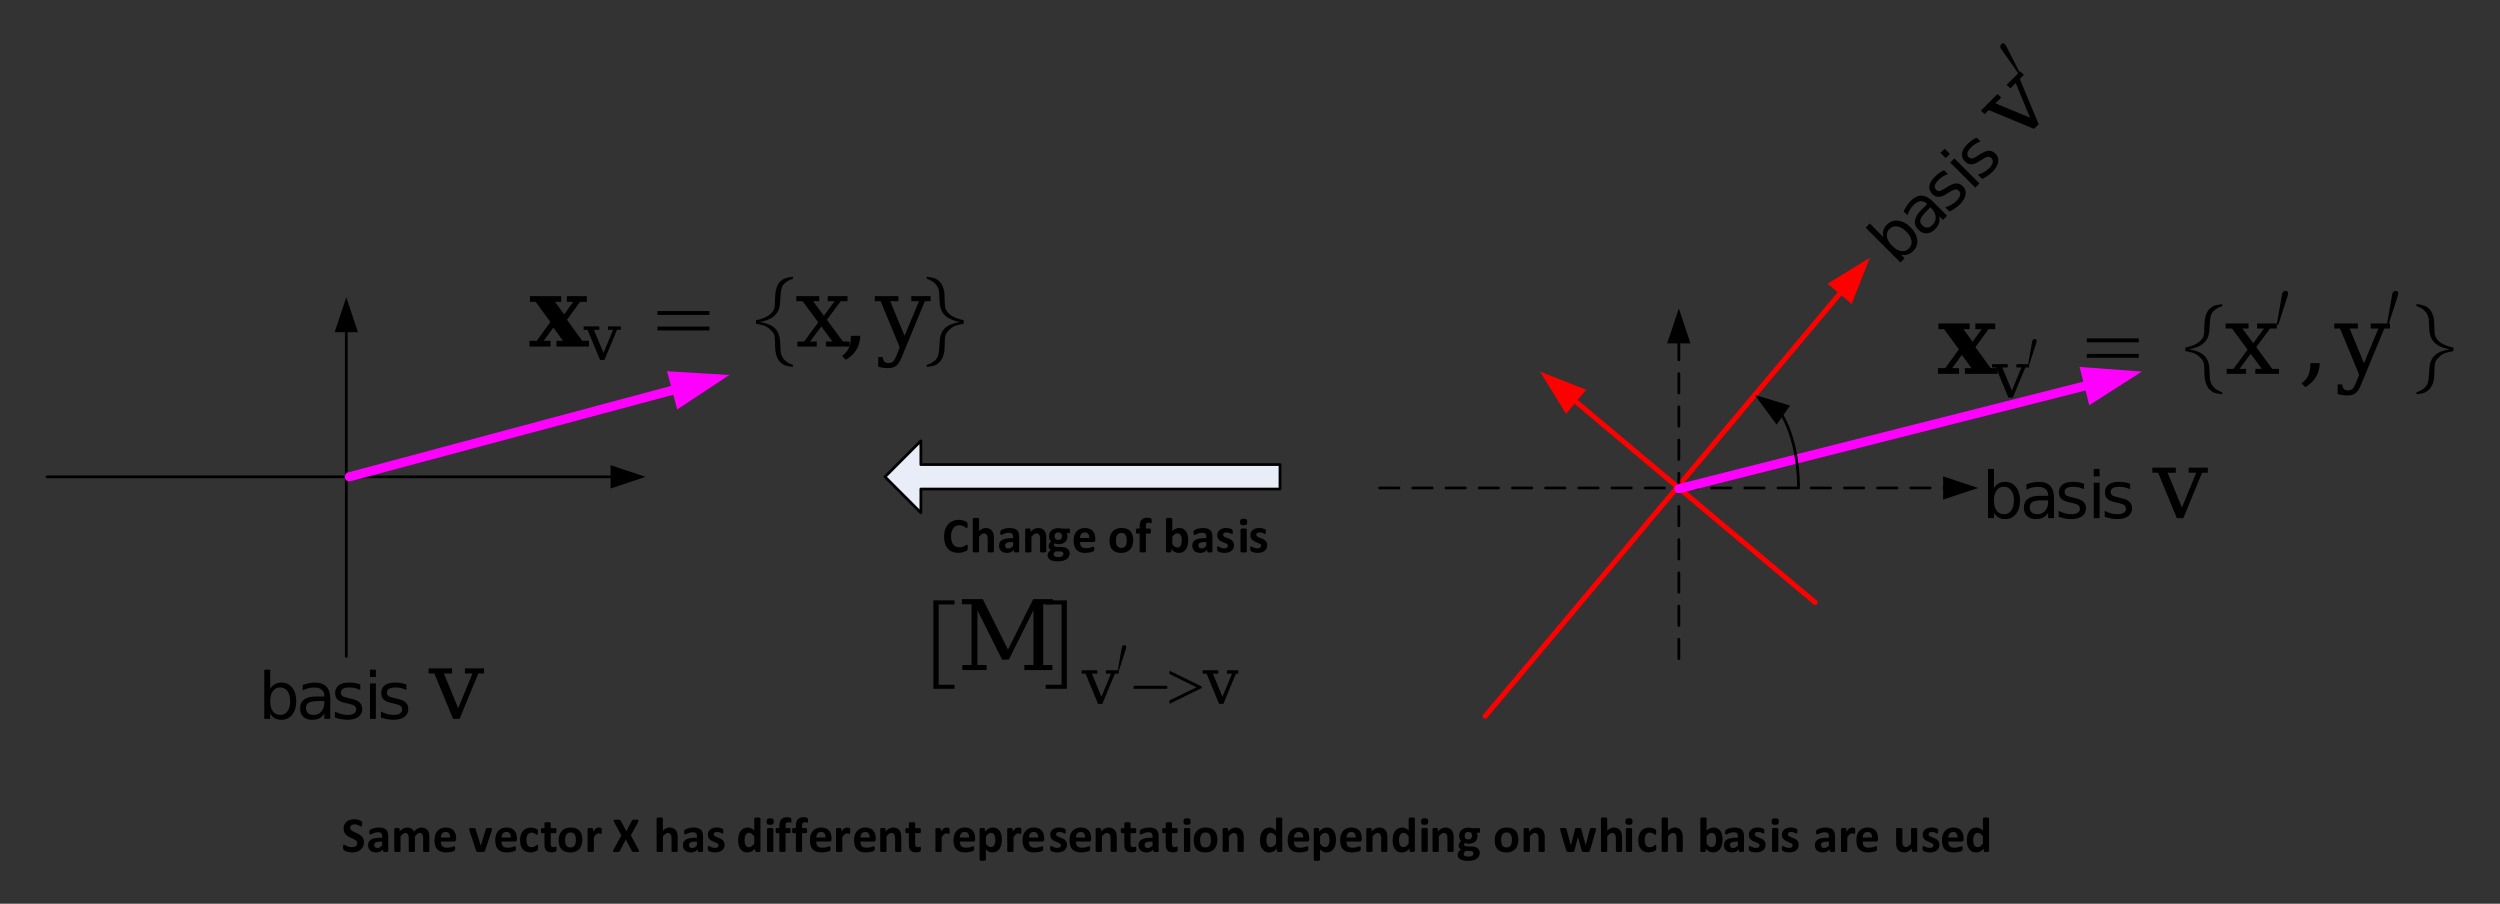 <?xml version="1.0" encoding="UTF-8"?>
<svg width="592pt" height="214pt" version="1.1" viewBox="0 0 592 214" xmlns="http://www.w3.org/2000/svg" xmlns:xlink="http://www.w3.org/1999/xlink">
 <rect x="0" y="0" width="592" height="214" fill="#333333" stroke="none"/>
 <defs>
  <symbol id="glyph0-1" overflow="visible">
   <path d="m7.531-4.188c0-1.008-0.211-1.801-0.625-2.375-0.418-0.582-0.996-0.875-1.734-0.875-0.742 0-1.32 0.293-1.734 0.875-0.418 0.574-0.625 1.367-0.625 2.375 0 1.012 0.207 1.809 0.625 2.391 0.414 0.574 0.992 0.859 1.734 0.859 0.738 0 1.316-0.285 1.734-0.859 0.414-0.582 0.625-1.379 0.625-2.391zm-4.719-2.938c0.289-0.488 0.656-0.852 1.094-1.094 0.445-0.25 0.984-0.375 1.609-0.375 1.02 0 1.852 0.406 2.5 1.219 0.645 0.805 0.969 1.867 0.969 3.188 0 1.324-0.324 2.391-0.969 3.203-0.648 0.805-1.48 1.203-2.5 1.203-0.625 0-1.164-0.121-1.609-0.359-0.438-0.25-0.805-0.625-1.094-1.125v1.266h-1.406v-11.656h1.406z"/>
  </symbol>
  <symbol id="glyph0-2" overflow="visible">
   <path d="m5.312-4.219c-1.125 0-1.906 0.133-2.344 0.391-0.43 0.25-0.641 0.684-0.641 1.297 0 0.492 0.16 0.883 0.484 1.172 0.32 0.281 0.766 0.422 1.328 0.422 0.77 0 1.383-0.27 1.844-0.812 0.469-0.539 0.703-1.258 0.703-2.156v-0.312zm2.766-0.562v4.781h-1.391v-1.281c-0.312 0.512-0.711 0.891-1.188 1.141-0.469 0.238-1.047 0.359-1.734 0.359-0.867 0-1.555-0.238-2.062-0.719-0.512-0.488-0.766-1.133-0.766-1.938 0-0.945 0.316-1.66 0.953-2.141 0.633-0.477 1.582-0.719 2.844-0.719h1.953v-0.141c0-0.633-0.215-1.125-0.641-1.469-0.418-0.344-1.008-0.516-1.766-0.516-0.48 0-0.949 0.059-1.406 0.172-0.461 0.117-0.902 0.289-1.328 0.516v-1.281c0.508-0.188 1.004-0.328 1.484-0.422 0.477-0.102 0.945-0.156 1.406-0.156 1.219 0 2.129 0.32 2.734 0.953 0.602 0.625 0.906 1.578 0.906 2.859z"/>
  </symbol>
  <symbol id="glyph0-3" overflow="visible">
   <path d="m6.859-8.141v1.297c-0.398-0.195-0.809-0.344-1.234-0.438-0.418-0.102-0.855-0.156-1.312-0.156-0.688 0-1.203 0.105-1.547 0.312-0.344 0.211-0.516 0.523-0.516 0.938 0 0.324 0.117 0.578 0.359 0.766 0.25 0.18 0.75 0.352 1.5 0.516l0.469 0.109c0.988 0.211 1.691 0.508 2.109 0.891 0.414 0.375 0.625 0.906 0.625 1.594 0 0.781-0.312 1.402-0.938 1.859-0.625 0.449-1.48 0.672-2.562 0.672-0.461 0-0.934-0.047-1.422-0.141-0.492-0.082-1.008-0.211-1.547-0.391v-1.422c0.508 0.273 1.016 0.477 1.516 0.609 0.5 0.125 0.992 0.188 1.484 0.188 0.656 0 1.156-0.109 1.5-0.328 0.352-0.227 0.531-0.539 0.531-0.938 0-0.375-0.125-0.66-0.375-0.859-0.25-0.207-0.809-0.406-1.672-0.594l-0.484-0.109c-0.867-0.176-1.492-0.445-1.875-0.812-0.375-0.375-0.562-0.891-0.562-1.547 0-0.789 0.281-1.398 0.844-1.828 0.562-0.426 1.363-0.641 2.406-0.641 0.508 0 0.988 0.039 1.438 0.109 0.457 0.074 0.879 0.188 1.266 0.344z"/>
  </symbol>
  <symbol id="glyph0-4" overflow="visible">
   <path d="m1.453-8.391h1.391v8.391h-1.391zm0-3.266h1.391v1.75h-1.391z"/>
  </symbol>
  <symbol id="glyph1-1" overflow="visible">
   <path d="m5.734 0-4.438-10.75h-1.359v-1.203h5.547v1.203h-1.938l3.391 8.219 3.391-8.219h-1.797v-1.203h4.531v1.203h-1.359l-4.438 10.75z"/>
  </symbol>
  <symbol id="glyph2-1" overflow="visible">
   <path d="m2.375-8.312c-0.711-0.707-1.422-1.113-2.141-1.219-0.707-0.113-1.32 0.09-1.844 0.609-0.508 0.512-0.707 1.125-0.594 1.844 0.105 0.711 0.512 1.418 1.219 2.125 0.719 0.719 1.43 1.137 2.141 1.25 0.719 0.105 1.332-0.098 1.844-0.609 0.52-0.52 0.723-1.133 0.609-1.844-0.105-0.719-0.516-1.438-1.234-2.156zm-5.422 1.297c-0.145-0.562-0.145-1.086 0-1.578 0.148-0.488 0.438-0.953 0.875-1.391 0.73-0.727 1.605-1.031 2.625-0.906 1.031 0.117 2.008 0.637 2.938 1.562 0.938 0.938 1.461 1.922 1.578 2.953 0.125 1.023-0.18 1.898-0.906 2.625-0.438 0.438-0.902 0.73-1.391 0.875-0.492 0.148-1.016 0.148-1.578 0l0.891 0.891-0.984 0.984-8.234-8.234 0.984-0.984z"/>
  </symbol>
  <symbol id="glyph2-2" overflow="visible">
   <path d="m0.766-6.734c-0.789 0.793-1.25 1.434-1.375 1.922-0.125 0.492 0.027 0.949 0.453 1.375 0.352 0.355 0.742 0.523 1.172 0.5 0.438-0.031 0.852-0.242 1.25-0.641 0.551-0.551 0.797-1.18 0.734-1.891-0.055-0.719-0.398-1.395-1.031-2.031l-0.219-0.219zm1.578-2.359 3.375 3.375-0.984 0.984-0.906-0.906c0.133 0.594 0.117 1.148-0.047 1.656-0.156 0.5-0.48 0.996-0.969 1.484-0.605 0.605-1.262 0.918-1.969 0.938-0.711 0.023-1.344-0.25-1.906-0.812-0.676-0.676-0.957-1.41-0.844-2.203 0.117-0.789 0.621-1.633 1.516-2.531l1.375-1.375-0.094-0.094c-0.449-0.445-0.941-0.645-1.484-0.594-0.539 0.055-1.082 0.352-1.625 0.891-0.344 0.344-0.633 0.719-0.875 1.125-0.238 0.406-0.43 0.84-0.578 1.297l-0.906-0.906c0.242-0.488 0.496-0.938 0.766-1.344 0.262-0.414 0.555-0.785 0.875-1.109 0.867-0.863 1.734-1.285 2.609-1.266 0.875 0.023 1.766 0.484 2.672 1.391z"/>
  </symbol>
  <symbol id="glyph2-3" overflow="visible">
   <path d="m-0.906-10.594 0.906 0.906c-0.406 0.137-0.797 0.32-1.172 0.547-0.375 0.23-0.719 0.5-1.031 0.812-0.5 0.5-0.789 0.949-0.875 1.344-0.094 0.387 0.008 0.727 0.297 1.016 0.23 0.23 0.496 0.324 0.797 0.281 0.305-0.039 0.777-0.27 1.422-0.688l0.422-0.266c0.832-0.539 1.531-0.82 2.094-0.844 0.57-0.031 1.098 0.195 1.578 0.672 0.551 0.555 0.77 1.211 0.656 1.969-0.117 0.762-0.559 1.527-1.328 2.297-0.324 0.324-0.695 0.633-1.109 0.922-0.406 0.281-0.867 0.555-1.375 0.812l-1-1c0.555-0.176 1.051-0.395 1.5-0.656 0.445-0.258 0.844-0.562 1.188-0.906 0.457-0.457 0.734-0.895 0.828-1.312 0.094-0.414 0-0.766-0.281-1.047-0.262-0.258-0.559-0.367-0.891-0.328-0.324 0.031-0.855 0.293-1.594 0.781l-0.422 0.266c-0.727 0.48-1.359 0.727-1.891 0.734-0.539 0-1.039-0.227-1.5-0.688-0.562-0.562-0.797-1.191-0.703-1.891 0.094-0.695 0.512-1.414 1.25-2.156 0.367-0.363 0.734-0.68 1.109-0.953 0.375-0.27 0.75-0.477 1.125-0.625z"/>
  </symbol>
  <symbol id="glyph2-4" overflow="visible">
   <path d="m-4.906-6.969 0.984-0.984 5.938 5.938-0.984 0.984zm-2.297-2.297 0.984-0.984 1.234 1.234-0.984 0.984z"/>
  </symbol>
  <symbol id="glyph3-1" overflow="visible">
   <path d="m4.062-4.062-10.734-4.453-0.969 0.969-0.859-0.859 3.922-3.922 0.859 0.859-1.359 1.359 8.203 3.391-3.406-8.188-1.266 1.266-0.859-0.859 3.203-3.203 0.859 0.859-0.969 0.969 4.469 10.719z"/>
  </symbol>
  <symbol id="glyph4-1" overflow="visible">
   <path d="m-0.984-2.078-4.219-6.031c-0.113-0.156-0.172-0.336-0.172-0.547-0.008-0.219 0.055-0.395 0.188-0.531 0.305-0.301 0.59-0.316 0.859-0.047 0.137 0.137 0.305 0.398 0.5 0.781l3.125 6.094z"/>
  </symbol>
  <symbol id="glyph5-1" overflow="visible">
   <path d="m6.078-1.156c0 0.105-0.008 0.195-0.016 0.266-0.012 0.062-0.023 0.121-0.031 0.172-0.012 0.043-0.027 0.086-0.047 0.125-0.023 0.031-0.055 0.074-0.094 0.125-0.043 0.043-0.125 0.102-0.25 0.172-0.117 0.062-0.266 0.133-0.453 0.203-0.18 0.062-0.383 0.113-0.609 0.156-0.219 0.039-0.465 0.062-0.734 0.062-0.523 0-0.992-0.078-1.406-0.234-0.418-0.164-0.773-0.406-1.062-0.719-0.293-0.32-0.516-0.723-0.672-1.203-0.156-0.477-0.234-1.031-0.234-1.656 0-0.645 0.082-1.219 0.25-1.719 0.176-0.5 0.414-0.914 0.719-1.25 0.312-0.344 0.68-0.602 1.109-0.781 0.438-0.176 0.914-0.266 1.438-0.266 0.207 0 0.406 0.023 0.594 0.062 0.195 0.031 0.379 0.074 0.547 0.125 0.164 0.055 0.316 0.121 0.453 0.203 0.133 0.074 0.227 0.137 0.281 0.188 0.051 0.055 0.086 0.102 0.109 0.141 0.02 0.031 0.035 0.074 0.047 0.125 0.008 0.055 0.016 0.117 0.016 0.188 0.008 0.074 0.016 0.168 0.016 0.281 0 0.117-0.008 0.215-0.016 0.297 0 0.086-0.012 0.152-0.031 0.203-0.023 0.055-0.047 0.09-0.078 0.109-0.023 0.023-0.055 0.031-0.094 0.031-0.055 0-0.125-0.031-0.219-0.094-0.094-0.07-0.215-0.148-0.359-0.234-0.137-0.082-0.305-0.156-0.5-0.219-0.199-0.07-0.434-0.109-0.703-0.109-0.305 0-0.574 0.062-0.812 0.188-0.23 0.117-0.43 0.289-0.594 0.516-0.168 0.23-0.297 0.508-0.391 0.828-0.086 0.324-0.125 0.688-0.125 1.094 0 0.449 0.047 0.84 0.141 1.172 0.094 0.324 0.223 0.59 0.391 0.797 0.164 0.211 0.367 0.367 0.609 0.469 0.25 0.105 0.52 0.156 0.812 0.156 0.281 0 0.52-0.031 0.719-0.094 0.195-0.062 0.363-0.129 0.5-0.203 0.145-0.082 0.266-0.156 0.359-0.219s0.164-0.094 0.219-0.094c0.039 0 0.07 0.012 0.094 0.031 0.02 0.012 0.035 0.043 0.047 0.094 0.02 0.043 0.035 0.105 0.047 0.188 0.008 0.086 0.016 0.195 0.016 0.328z"/>
  </symbol>
  <symbol id="glyph5-2" overflow="visible">
   <path d="m5.734-0.203c0 0.043-0.016 0.078-0.047 0.109-0.023 0.031-0.059 0.059-0.109 0.078-0.055 0.012-0.133 0.02-0.234 0.031-0.094 0.008-0.211 0.016-0.344 0.016-0.148 0-0.266-0.008-0.359-0.016-0.094-0.012-0.172-0.02-0.234-0.031-0.055-0.02-0.09-0.047-0.109-0.078-0.023-0.031-0.031-0.066-0.031-0.109v-2.984c0-0.25-0.023-0.445-0.062-0.594-0.031-0.145-0.086-0.27-0.156-0.375-0.074-0.102-0.168-0.18-0.281-0.234-0.105-0.062-0.234-0.094-0.391-0.094-0.188 0-0.375 0.074-0.562 0.219-0.188 0.137-0.387 0.336-0.594 0.594v3.469c0 0.043-0.016 0.078-0.047 0.109-0.023 0.031-0.062 0.059-0.125 0.078-0.055 0.012-0.125 0.02-0.219 0.031-0.094 0.008-0.211 0.016-0.344 0.016-0.148 0-0.266-0.008-0.359-0.016-0.094-0.012-0.172-0.02-0.234-0.031-0.055-0.02-0.094-0.047-0.125-0.078-0.023-0.031-0.031-0.066-0.031-0.109v-7.703c0-0.039 0.008-0.078 0.031-0.109 0.031-0.031 0.07-0.055 0.125-0.078 0.062-0.02 0.141-0.035 0.234-0.047 0.094-0.008 0.211-0.016 0.359-0.016 0.133 0 0.25 0.008 0.344 0.016 0.094 0.012 0.164 0.027 0.219 0.047 0.062 0.023 0.102 0.047 0.125 0.078 0.031 0.031 0.047 0.07 0.047 0.109v2.891c0.25-0.25 0.504-0.438 0.766-0.562 0.27-0.125 0.547-0.188 0.828-0.188 0.352 0 0.648 0.062 0.891 0.188 0.25 0.117 0.445 0.277 0.594 0.484 0.156 0.199 0.266 0.434 0.328 0.703 0.07 0.273 0.109 0.602 0.109 0.984z"/>
  </symbol>
  <symbol id="glyph5-3" overflow="visible">
   <path d="m5.188-0.188c0 0.062-0.023 0.109-0.062 0.141-0.031 0.031-0.09 0.051-0.172 0.062-0.086 0.008-0.211 0.016-0.375 0.016-0.18 0-0.309-0.008-0.391-0.016-0.074-0.012-0.133-0.031-0.172-0.062-0.031-0.031-0.047-0.078-0.047-0.141v-0.406c-0.211 0.23-0.453 0.414-0.734 0.547-0.273 0.125-0.574 0.188-0.906 0.188-0.281 0-0.543-0.039-0.781-0.109-0.23-0.07-0.43-0.18-0.594-0.328-0.168-0.145-0.297-0.32-0.391-0.531-0.094-0.207-0.141-0.453-0.141-0.734 0-0.301 0.055-0.566 0.172-0.797 0.125-0.227 0.301-0.414 0.531-0.562 0.238-0.145 0.531-0.25 0.875-0.312 0.352-0.07 0.766-0.109 1.234-0.109h0.516v-0.312c0-0.164-0.023-0.312-0.062-0.438-0.031-0.125-0.086-0.227-0.156-0.312-0.074-0.082-0.18-0.141-0.312-0.172-0.125-0.039-0.281-0.062-0.469-0.062-0.242 0-0.461 0.027-0.656 0.078-0.188 0.055-0.359 0.117-0.516 0.188-0.148 0.062-0.273 0.125-0.375 0.188-0.094 0.055-0.172 0.078-0.234 0.078-0.043 0-0.086-0.016-0.125-0.047-0.031-0.031-0.059-0.066-0.078-0.109-0.023-0.051-0.039-0.113-0.047-0.188-0.012-0.082-0.016-0.164-0.016-0.25 0-0.125 0.008-0.219 0.031-0.281 0.02-0.07 0.055-0.133 0.109-0.188 0.051-0.062 0.145-0.125 0.281-0.188 0.145-0.07 0.305-0.141 0.484-0.203 0.188-0.062 0.383-0.109 0.594-0.141 0.219-0.039 0.445-0.062 0.688-0.062 0.406 0 0.754 0.043 1.047 0.125 0.289 0.086 0.531 0.211 0.719 0.375 0.188 0.168 0.32 0.383 0.406 0.641 0.082 0.262 0.125 0.57 0.125 0.922zm-1.438-2.234h-0.562c-0.242 0-0.445 0.023-0.609 0.062-0.168 0.031-0.309 0.086-0.422 0.156-0.105 0.062-0.184 0.148-0.234 0.25-0.043 0.094-0.062 0.211-0.062 0.344 0 0.219 0.066 0.391 0.203 0.516 0.145 0.125 0.336 0.188 0.578 0.188 0.207 0 0.395-0.051 0.562-0.156 0.176-0.102 0.359-0.258 0.547-0.469z"/>
  </symbol>
  <symbol id="glyph5-4" overflow="visible">
   <path d="m5.734-0.203c0 0.043-0.016 0.078-0.047 0.109-0.023 0.031-0.059 0.059-0.109 0.078-0.055 0.012-0.133 0.02-0.234 0.031-0.094 0.008-0.211 0.016-0.344 0.016-0.148 0-0.266-0.008-0.359-0.016-0.094-0.012-0.172-0.02-0.234-0.031-0.055-0.02-0.09-0.047-0.109-0.078-0.023-0.031-0.031-0.066-0.031-0.109v-2.984c0-0.25-0.023-0.445-0.062-0.594-0.031-0.145-0.086-0.27-0.156-0.375-0.074-0.102-0.168-0.18-0.281-0.234-0.105-0.062-0.234-0.094-0.391-0.094-0.188 0-0.375 0.074-0.562 0.219-0.188 0.137-0.387 0.336-0.594 0.594v3.469c0 0.043-0.016 0.078-0.047 0.109-0.023 0.031-0.062 0.059-0.125 0.078-0.055 0.012-0.125 0.02-0.219 0.031-0.094 0.008-0.211 0.016-0.344 0.016-0.148 0-0.266-0.008-0.359-0.016-0.094-0.012-0.172-0.02-0.234-0.031-0.055-0.02-0.094-0.047-0.125-0.078-0.023-0.031-0.031-0.066-0.031-0.109v-5.219c0-0.039 0.008-0.078 0.031-0.109 0.02-0.031 0.055-0.051 0.109-0.062 0.051-0.02 0.113-0.035 0.188-0.047 0.082-0.008 0.188-0.016 0.312-0.016s0.227 0.008 0.312 0.016c0.082 0.012 0.145 0.027 0.188 0.047 0.039 0.012 0.07 0.031 0.094 0.062 0.02 0.031 0.031 0.07 0.031 0.109v0.594c0.289-0.312 0.582-0.547 0.875-0.703 0.301-0.156 0.613-0.234 0.938-0.234 0.352 0 0.648 0.062 0.891 0.188 0.25 0.117 0.445 0.273 0.594 0.469 0.156 0.199 0.266 0.434 0.328 0.703 0.07 0.273 0.109 0.602 0.109 0.984z"/>
  </symbol>
  <symbol id="glyph5-5" overflow="visible">
   <path d="m5.453-5.062c0 0.188-0.023 0.328-0.062 0.422-0.043 0.086-0.094 0.125-0.156 0.125h-0.625c0.082 0.094 0.145 0.203 0.188 0.328 0.039 0.117 0.062 0.234 0.062 0.359 0 0.312-0.055 0.59-0.156 0.828-0.105 0.23-0.25 0.43-0.438 0.594-0.188 0.156-0.418 0.277-0.688 0.359-0.273 0.086-0.57 0.125-0.891 0.125-0.168 0-0.328-0.02-0.484-0.062-0.156-0.039-0.273-0.086-0.344-0.141-0.055 0.055-0.102 0.117-0.141 0.188-0.031 0.074-0.047 0.152-0.047 0.234 0 0.117 0.047 0.211 0.141 0.281 0.102 0.074 0.242 0.109 0.422 0.109l1.281 0.047c0.289 0.012 0.551 0.055 0.781 0.125 0.238 0.074 0.438 0.18 0.594 0.312 0.156 0.125 0.273 0.281 0.359 0.469 0.082 0.188 0.125 0.395 0.125 0.625 0 0.258-0.059 0.504-0.172 0.734-0.105 0.227-0.273 0.426-0.5 0.594-0.23 0.164-0.516 0.297-0.859 0.391-0.344 0.102-0.742 0.156-1.188 0.156-0.449 0-0.836-0.039-1.156-0.109-0.312-0.074-0.57-0.172-0.766-0.297-0.199-0.125-0.344-0.277-0.438-0.453-0.094-0.168-0.141-0.355-0.141-0.562 0-0.125 0.016-0.25 0.047-0.375 0.039-0.117 0.094-0.227 0.156-0.328 0.062-0.102 0.141-0.203 0.234-0.297 0.094-0.102 0.203-0.203 0.328-0.297-0.18-0.082-0.312-0.203-0.406-0.359-0.086-0.156-0.125-0.328-0.125-0.516 0-0.227 0.051-0.438 0.156-0.625 0.102-0.188 0.238-0.359 0.406-0.516-0.137-0.133-0.246-0.297-0.328-0.484-0.086-0.195-0.125-0.438-0.125-0.719 0-0.301 0.051-0.57 0.156-0.812 0.113-0.238 0.266-0.441 0.453-0.609 0.195-0.164 0.426-0.289 0.688-0.375 0.27-0.094 0.562-0.141 0.875-0.141 0.164 0 0.32 0.012 0.469 0.031 0.156 0.023 0.297 0.047 0.422 0.078h1.672c0.062 0 0.113 0.043 0.156 0.125 0.039 0.086 0.062 0.23 0.062 0.438zm-1.891 1.234c0-0.281-0.078-0.5-0.234-0.656s-0.383-0.234-0.672-0.234c-0.148 0-0.277 0.027-0.391 0.078-0.105 0.043-0.195 0.109-0.266 0.203-0.062 0.086-0.117 0.184-0.156 0.297-0.031 0.105-0.047 0.219-0.047 0.344 0 0.262 0.078 0.469 0.234 0.625s0.367 0.234 0.641 0.234c0.156 0 0.285-0.02 0.391-0.062 0.113-0.051 0.207-0.117 0.281-0.203 0.07-0.082 0.125-0.176 0.156-0.281 0.039-0.113 0.062-0.227 0.062-0.344zm0.344 4.172c0-0.18-0.074-0.312-0.219-0.406-0.137-0.094-0.328-0.145-0.578-0.156l-1.047-0.016c-0.105 0.074-0.188 0.148-0.25 0.219-0.055 0.062-0.102 0.125-0.141 0.188-0.031 0.062-0.059 0.117-0.078 0.172-0.012 0.062-0.016 0.125-0.016 0.188 0 0.195 0.098 0.344 0.297 0.438 0.195 0.102 0.477 0.156 0.844 0.156 0.219 0 0.398-0.023 0.547-0.062 0.156-0.043 0.281-0.102 0.375-0.172 0.094-0.074 0.16-0.156 0.203-0.25 0.039-0.094 0.062-0.195 0.062-0.297z"/>
  </symbol>
  <symbol id="glyph5-6" overflow="visible">
   <path d="m5.562-2.969c0 0.18-0.043 0.312-0.125 0.406-0.074 0.086-0.184 0.125-0.328 0.125h-3.172c0 0.219 0.023 0.422 0.078 0.609 0.051 0.18 0.133 0.336 0.25 0.469 0.113 0.125 0.258 0.219 0.438 0.281 0.188 0.062 0.406 0.094 0.656 0.094 0.258 0 0.488-0.016 0.688-0.047 0.195-0.039 0.363-0.082 0.5-0.125 0.145-0.039 0.266-0.082 0.359-0.125 0.094-0.039 0.172-0.062 0.234-0.062 0.031 0 0.055 0.012 0.078 0.031 0.02 0.012 0.035 0.039 0.047 0.078 0.02 0.031 0.035 0.078 0.047 0.141 0.008 0.062 0.016 0.148 0.016 0.25 0 0.086-0.008 0.156-0.016 0.219 0 0.055-0.008 0.105-0.016 0.156-0.012 0.043-0.027 0.078-0.047 0.109-0.012 0.023-0.031 0.047-0.062 0.078-0.023 0.031-0.09 0.074-0.203 0.125-0.105 0.043-0.246 0.086-0.422 0.125-0.18 0.039-0.383 0.078-0.609 0.109-0.23 0.039-0.469 0.062-0.719 0.062-0.469 0-0.883-0.059-1.234-0.172-0.344-0.125-0.637-0.305-0.875-0.547-0.23-0.238-0.402-0.535-0.516-0.891-0.117-0.363-0.172-0.789-0.172-1.281 0-0.469 0.055-0.891 0.172-1.266 0.125-0.375 0.301-0.688 0.531-0.938 0.227-0.258 0.508-0.457 0.844-0.594 0.332-0.145 0.703-0.219 1.109-0.219 0.438 0 0.812 0.07 1.125 0.203 0.312 0.125 0.566 0.305 0.766 0.531 0.195 0.23 0.344 0.5 0.438 0.812s0.141 0.652 0.141 1.016zm-1.422-0.422c0.008-0.414-0.074-0.738-0.25-0.969-0.18-0.238-0.453-0.359-0.828-0.359-0.188 0-0.352 0.039-0.484 0.109-0.137 0.074-0.25 0.168-0.344 0.281-0.094 0.117-0.168 0.258-0.219 0.422-0.043 0.168-0.07 0.34-0.078 0.516z"/>
  </symbol>
  <symbol id="glyph5-7" overflow="visible"></symbol>
  <symbol id="glyph5-8" overflow="visible">
   <path d="m6.031-2.859c0 0.438-0.062 0.844-0.188 1.219-0.117 0.367-0.293 0.684-0.531 0.953-0.242 0.262-0.543 0.465-0.906 0.609-0.355 0.145-0.773 0.219-1.25 0.219-0.461 0-0.859-0.062-1.203-0.188-0.344-0.133-0.633-0.32-0.859-0.562-0.23-0.25-0.402-0.551-0.516-0.906-0.105-0.363-0.156-0.781-0.156-1.25 0-0.438 0.055-0.836 0.172-1.203 0.125-0.375 0.305-0.691 0.547-0.953 0.238-0.27 0.535-0.477 0.891-0.625 0.352-0.145 0.77-0.219 1.25-0.219 0.469 0 0.875 0.07 1.219 0.203 0.344 0.125 0.629 0.312 0.859 0.562 0.227 0.242 0.395 0.543 0.5 0.906 0.113 0.355 0.172 0.766 0.172 1.234zm-1.531 0.047c0-0.25-0.023-0.484-0.062-0.703-0.031-0.219-0.102-0.406-0.203-0.562-0.094-0.164-0.227-0.289-0.391-0.375-0.156-0.094-0.359-0.141-0.609-0.141-0.219 0-0.414 0.043-0.578 0.125-0.156 0.074-0.293 0.188-0.406 0.344-0.105 0.156-0.184 0.344-0.234 0.562-0.055 0.219-0.078 0.465-0.078 0.734 0 0.262 0.02 0.5 0.062 0.719 0.039 0.219 0.109 0.406 0.203 0.562 0.102 0.156 0.234 0.281 0.391 0.375 0.164 0.086 0.375 0.125 0.625 0.125 0.219 0 0.406-0.035 0.562-0.109 0.164-0.082 0.301-0.195 0.406-0.344 0.113-0.156 0.191-0.344 0.234-0.562 0.051-0.219 0.078-0.469 0.078-0.75z"/>
  </symbol>
  <symbol id="glyph5-9" overflow="visible">
   <path d="m3.891-7.422c0 0.117-0.008 0.211-0.016 0.281 0 0.062-0.012 0.117-0.031 0.156-0.012 0.031-0.027 0.059-0.047 0.078-0.023 0.012-0.043 0.016-0.062 0.016-0.031 0-0.062-0.004-0.094-0.016-0.031-0.02-0.074-0.035-0.125-0.047-0.055-0.02-0.117-0.035-0.188-0.047-0.062-0.008-0.137-0.016-0.219-0.016-0.105 0-0.199 0.016-0.281 0.047-0.074 0.031-0.137 0.086-0.188 0.156-0.055 0.074-0.09 0.168-0.109 0.281-0.023 0.117-0.031 0.258-0.031 0.422v0.484h0.953c0.031 0 0.062 0.012 0.094 0.031 0.031 0.023 0.055 0.055 0.078 0.094 0.02 0.043 0.035 0.105 0.047 0.188 0.008 0.074 0.016 0.168 0.016 0.281 0 0.219-0.023 0.375-0.062 0.469-0.043 0.086-0.102 0.125-0.172 0.125h-0.953v4.234c0 0.043-0.016 0.078-0.047 0.109-0.023 0.031-0.059 0.059-0.109 0.078-0.055 0.012-0.133 0.02-0.234 0.031-0.094 0.008-0.211 0.016-0.344 0.016-0.148 0-0.266-0.008-0.359-0.016-0.094-0.012-0.172-0.02-0.234-0.031-0.055-0.02-0.09-0.047-0.109-0.078-0.023-0.031-0.031-0.066-0.031-0.109v-4.234h-0.656c-0.074 0-0.133-0.039-0.172-0.125-0.043-0.094-0.062-0.25-0.062-0.469 0-0.113 0.004-0.207 0.016-0.281 0.008-0.082 0.023-0.145 0.047-0.188 0.02-0.039 0.039-0.07 0.062-0.094 0.031-0.02 0.066-0.031 0.109-0.031h0.656v-0.438c0-0.352 0.031-0.664 0.094-0.938 0.07-0.27 0.18-0.492 0.328-0.672 0.156-0.176 0.348-0.305 0.578-0.391 0.238-0.094 0.516-0.141 0.828-0.141 0.156 0 0.301 0.016 0.438 0.047 0.133 0.023 0.238 0.047 0.312 0.078 0.082 0.023 0.133 0.047 0.156 0.078 0.031 0.023 0.055 0.059 0.078 0.109 0.02 0.055 0.031 0.117 0.031 0.188 0.008 0.074 0.016 0.168 0.016 0.281z"/>
  </symbol>
  <symbol id="glyph5-10" overflow="visible">
   <path d="m6-2.891c0 0.469-0.055 0.891-0.156 1.266-0.094 0.367-0.242 0.684-0.438 0.953-0.188 0.262-0.422 0.465-0.703 0.609-0.281 0.133-0.602 0.203-0.953 0.203-0.18 0-0.344-0.023-0.5-0.062-0.148-0.031-0.293-0.082-0.438-0.156-0.137-0.07-0.273-0.164-0.406-0.281-0.137-0.113-0.273-0.25-0.406-0.406v0.562c0 0.043-0.012 0.078-0.031 0.109-0.023 0.031-0.059 0.059-0.109 0.078-0.055 0.02-0.121 0.031-0.203 0.031-0.074 0.008-0.172 0.016-0.297 0.016-0.117 0-0.215-0.008-0.297-0.016-0.086 0-0.152-0.012-0.203-0.031-0.043-0.02-0.074-0.047-0.094-0.078-0.023-0.031-0.031-0.066-0.031-0.109v-7.703c0-0.039 0.008-0.078 0.031-0.109 0.031-0.031 0.07-0.055 0.125-0.078 0.062-0.02 0.141-0.035 0.234-0.047 0.094-0.008 0.211-0.016 0.359-0.016 0.133 0 0.25 0.008 0.344 0.016 0.094 0.012 0.164 0.027 0.219 0.047 0.062 0.023 0.102 0.047 0.125 0.078 0.031 0.031 0.047 0.07 0.047 0.109v2.891c0.133-0.133 0.266-0.25 0.391-0.344 0.133-0.094 0.27-0.164 0.406-0.219 0.133-0.062 0.27-0.109 0.406-0.141 0.145-0.031 0.297-0.047 0.453-0.047 0.383 0 0.707 0.078 0.969 0.234 0.27 0.156 0.488 0.367 0.656 0.625 0.176 0.262 0.301 0.57 0.375 0.922 0.082 0.344 0.125 0.711 0.125 1.094zm-1.531 0.109c0-0.219-0.016-0.43-0.047-0.641-0.031-0.207-0.09-0.391-0.172-0.547-0.086-0.164-0.195-0.297-0.328-0.391-0.125-0.094-0.289-0.141-0.484-0.141-0.105 0-0.203 0.016-0.297 0.047-0.094 0.023-0.195 0.07-0.297 0.141-0.094 0.062-0.195 0.148-0.297 0.25-0.105 0.105-0.215 0.234-0.328 0.391v1.734c0.207 0.273 0.406 0.477 0.594 0.609 0.188 0.137 0.383 0.203 0.594 0.203 0.188 0 0.348-0.047 0.484-0.141 0.133-0.094 0.242-0.219 0.328-0.375 0.094-0.156 0.156-0.332 0.188-0.531 0.039-0.207 0.062-0.41 0.062-0.609z"/>
  </symbol>
  <symbol id="glyph5-11" overflow="visible">
   <path d="m4.422-1.672c0 0.293-0.059 0.555-0.172 0.781-0.117 0.23-0.277 0.422-0.484 0.578-0.199 0.148-0.438 0.258-0.719 0.328-0.273 0.082-0.57 0.125-0.891 0.125-0.199 0-0.387-0.016-0.562-0.047-0.18-0.031-0.34-0.07-0.484-0.109-0.137-0.051-0.25-0.098-0.344-0.141-0.094-0.051-0.164-0.098-0.203-0.141-0.043-0.039-0.078-0.102-0.109-0.188-0.023-0.082-0.031-0.211-0.031-0.391 0-0.113 0.004-0.203 0.016-0.266 0.008-0.07 0.02-0.129 0.031-0.172 0.02-0.039 0.039-0.066 0.062-0.078 0.02-0.008 0.051-0.016 0.094-0.016 0.039 0 0.102 0.027 0.188 0.078 0.082 0.043 0.188 0.094 0.312 0.156 0.125 0.055 0.27 0.105 0.438 0.156 0.164 0.055 0.352 0.078 0.562 0.078 0.133 0 0.254-0.008 0.359-0.031 0.102-0.031 0.191-0.07 0.266-0.125 0.07-0.051 0.129-0.113 0.172-0.188 0.039-0.082 0.062-0.176 0.062-0.281 0-0.113-0.039-0.211-0.109-0.297-0.074-0.082-0.172-0.156-0.297-0.219-0.117-0.062-0.25-0.117-0.406-0.172-0.148-0.062-0.297-0.125-0.453-0.188s-0.312-0.133-0.469-0.219c-0.148-0.094-0.281-0.203-0.406-0.328-0.117-0.125-0.211-0.273-0.281-0.453-0.074-0.176-0.109-0.383-0.109-0.625 0-0.25 0.047-0.477 0.141-0.688 0.102-0.207 0.242-0.383 0.422-0.531 0.188-0.156 0.41-0.273 0.672-0.359 0.27-0.082 0.566-0.125 0.891-0.125 0.164 0 0.328 0.016 0.484 0.047 0.156 0.023 0.297 0.055 0.422 0.094 0.125 0.031 0.227 0.07 0.312 0.109 0.082 0.031 0.141 0.062 0.172 0.094 0.039 0.031 0.066 0.062 0.078 0.094 0.02 0.031 0.035 0.07 0.047 0.109 0.008 0.043 0.016 0.094 0.016 0.156 0.008 0.055 0.016 0.125 0.016 0.219 0 0.105-0.008 0.195-0.016 0.266 0 0.062-0.012 0.117-0.031 0.156-0.012 0.031-0.027 0.059-0.047 0.078-0.023 0.012-0.047 0.016-0.078 0.016-0.043 0-0.102-0.02-0.172-0.062-0.074-0.039-0.168-0.082-0.281-0.125-0.105-0.051-0.23-0.098-0.375-0.141-0.148-0.039-0.312-0.062-0.5-0.062-0.137 0-0.258 0.016-0.359 0.047-0.094 0.023-0.172 0.059-0.234 0.109-0.062 0.055-0.109 0.117-0.141 0.188-0.031 0.062-0.047 0.137-0.047 0.219 0 0.117 0.035 0.215 0.109 0.297 0.07 0.086 0.172 0.156 0.297 0.219s0.258 0.125 0.406 0.188c0.156 0.055 0.312 0.109 0.469 0.172 0.164 0.062 0.32 0.137 0.469 0.219 0.156 0.086 0.297 0.188 0.422 0.312s0.223 0.277 0.297 0.453c0.07 0.18 0.109 0.387 0.109 0.625z"/>
  </symbol>
  <symbol id="glyph5-12" overflow="visible">
   <path d="m2.219-0.203c0 0.043-0.016 0.078-0.047 0.109-0.023 0.031-0.062 0.059-0.125 0.078-0.055 0.012-0.125 0.02-0.219 0.031-0.094 0.008-0.211 0.016-0.344 0.016-0.148 0-0.266-0.008-0.359-0.016-0.094-0.012-0.172-0.02-0.234-0.031-0.055-0.02-0.094-0.047-0.125-0.078-0.023-0.031-0.031-0.066-0.031-0.109v-5.219c0-0.031 0.008-0.062 0.031-0.094 0.031-0.031 0.07-0.055 0.125-0.078 0.062-0.02 0.141-0.035 0.234-0.047 0.094-0.008 0.211-0.016 0.359-0.016 0.133 0 0.25 0.008 0.344 0.016 0.094 0.012 0.164 0.027 0.219 0.047 0.062 0.023 0.102 0.047 0.125 0.078 0.031 0.031 0.047 0.062 0.047 0.094zm0.109-7c0 0.305-0.062 0.512-0.188 0.625-0.117 0.117-0.34 0.172-0.672 0.172-0.336 0-0.559-0.051-0.672-0.156-0.117-0.113-0.172-0.316-0.172-0.609 0-0.289 0.055-0.492 0.172-0.609 0.125-0.113 0.352-0.172 0.688-0.172 0.32 0 0.539 0.059 0.656 0.172 0.125 0.105 0.188 0.297 0.188 0.578z"/>
  </symbol>
  <symbol id="glyph6-1" overflow="visible">
   <path d="m5.328-2.281c0 0.406-0.078 0.762-0.234 1.062-0.148 0.293-0.352 0.543-0.609 0.75-0.25 0.199-0.547 0.352-0.891 0.453-0.336 0.102-0.695 0.156-1.078 0.156-0.262 0-0.508-0.027-0.734-0.078-0.219-0.043-0.418-0.086-0.594-0.141-0.168-0.062-0.309-0.125-0.422-0.188-0.117-0.07-0.199-0.133-0.25-0.188-0.055-0.051-0.09-0.125-0.109-0.219-0.023-0.094-0.031-0.227-0.031-0.406v-0.312c0.008-0.082 0.023-0.148 0.047-0.203 0.02-0.051 0.039-0.086 0.062-0.109 0.031-0.02 0.066-0.031 0.109-0.031 0.051 0 0.125 0.039 0.219 0.109 0.102 0.062 0.234 0.137 0.391 0.219 0.156 0.074 0.344 0.141 0.562 0.203s0.469 0.094 0.75 0.094c0.188 0 0.352-0.02 0.5-0.062 0.156-0.051 0.285-0.113 0.391-0.188 0.102-0.082 0.18-0.188 0.234-0.312 0.051-0.125 0.078-0.258 0.078-0.406 0-0.164-0.047-0.312-0.141-0.438s-0.219-0.234-0.375-0.328c-0.148-0.094-0.312-0.18-0.5-0.266-0.188-0.082-0.387-0.172-0.594-0.266-0.199-0.094-0.398-0.195-0.594-0.312-0.188-0.125-0.359-0.27-0.516-0.438-0.148-0.164-0.266-0.363-0.359-0.594-0.094-0.227-0.141-0.5-0.141-0.812 0-0.363 0.066-0.68 0.203-0.953 0.133-0.281 0.316-0.508 0.547-0.688 0.227-0.188 0.492-0.32 0.797-0.406 0.312-0.094 0.645-0.141 1-0.141 0.176 0 0.352 0.016 0.531 0.047 0.176 0.023 0.344 0.059 0.5 0.109 0.156 0.043 0.297 0.094 0.422 0.156s0.203 0.117 0.234 0.156c0.039 0.031 0.066 0.062 0.078 0.094 0.02 0.023 0.035 0.059 0.047 0.109 0.008 0.043 0.016 0.102 0.016 0.172v0.25c0 0.117-0.008 0.215-0.016 0.297 0 0.074-0.008 0.137-0.016 0.188-0.012 0.043-0.031 0.078-0.062 0.109-0.023 0.023-0.055 0.031-0.094 0.031-0.043 0-0.109-0.023-0.203-0.078-0.094-0.062-0.215-0.125-0.359-0.188-0.137-0.062-0.293-0.117-0.469-0.172-0.18-0.051-0.375-0.078-0.594-0.078-0.168 0-0.312 0.023-0.438 0.062-0.125 0.043-0.23 0.102-0.312 0.172-0.086 0.074-0.148 0.164-0.188 0.266-0.043 0.094-0.062 0.199-0.062 0.312 0 0.168 0.047 0.312 0.141 0.438s0.211 0.234 0.359 0.328c0.156 0.094 0.332 0.184 0.531 0.266 0.195 0.086 0.395 0.172 0.594 0.266 0.207 0.094 0.406 0.203 0.594 0.328 0.195 0.117 0.375 0.258 0.531 0.422 0.156 0.168 0.281 0.367 0.375 0.594 0.094 0.219 0.141 0.48 0.141 0.781z"/>
  </symbol>
  <symbol id="glyph6-2" overflow="visible">
   <path d="m5.188-0.188c0 0.062-0.023 0.109-0.062 0.141-0.031 0.031-0.09 0.051-0.172 0.062-0.086 0.008-0.211 0.016-0.375 0.016-0.18 0-0.309-0.008-0.391-0.016-0.074-0.012-0.133-0.031-0.172-0.062-0.031-0.031-0.047-0.078-0.047-0.141v-0.406c-0.211 0.23-0.453 0.414-0.734 0.547-0.273 0.125-0.574 0.188-0.906 0.188-0.281 0-0.543-0.039-0.781-0.109-0.23-0.07-0.43-0.18-0.594-0.328-0.168-0.145-0.297-0.32-0.391-0.531-0.094-0.207-0.141-0.453-0.141-0.734 0-0.301 0.055-0.566 0.172-0.797 0.125-0.227 0.301-0.414 0.531-0.562 0.238-0.145 0.531-0.25 0.875-0.312 0.352-0.07 0.766-0.109 1.234-0.109h0.516v-0.312c0-0.164-0.023-0.312-0.062-0.438-0.031-0.125-0.086-0.227-0.156-0.312-0.074-0.082-0.18-0.141-0.312-0.172-0.125-0.039-0.281-0.062-0.469-0.062-0.242 0-0.461 0.027-0.656 0.078-0.188 0.055-0.359 0.117-0.516 0.188-0.148 0.062-0.273 0.125-0.375 0.188-0.094 0.055-0.172 0.078-0.234 0.078-0.043 0-0.086-0.016-0.125-0.047-0.031-0.031-0.059-0.066-0.078-0.109-0.023-0.051-0.039-0.113-0.047-0.188-0.012-0.082-0.016-0.164-0.016-0.25 0-0.125 0.008-0.219 0.031-0.281 0.02-0.07 0.055-0.133 0.109-0.188 0.051-0.062 0.145-0.125 0.281-0.188 0.145-0.07 0.305-0.141 0.484-0.203 0.188-0.062 0.383-0.109 0.594-0.141 0.219-0.039 0.445-0.062 0.688-0.062 0.406 0 0.754 0.043 1.047 0.125 0.289 0.086 0.531 0.211 0.719 0.375 0.188 0.168 0.32 0.383 0.406 0.641 0.082 0.262 0.125 0.57 0.125 0.922zm-1.438-2.234h-0.562c-0.242 0-0.445 0.023-0.609 0.062-0.168 0.031-0.309 0.086-0.422 0.156-0.105 0.062-0.184 0.148-0.234 0.25-0.043 0.094-0.062 0.211-0.062 0.344 0 0.219 0.066 0.391 0.203 0.516 0.145 0.125 0.336 0.188 0.578 0.188 0.207 0 0.395-0.051 0.562-0.156 0.176-0.102 0.359-0.258 0.547-0.469z"/>
  </symbol>
  <symbol id="glyph6-3" overflow="visible">
   <path d="m9.047-0.203c0 0.043-0.012 0.078-0.031 0.109-0.023 0.031-0.062 0.059-0.125 0.078-0.055 0.012-0.125 0.02-0.219 0.031-0.094 0.008-0.211 0.016-0.344 0.016-0.156 0-0.281-0.008-0.375-0.016-0.094-0.012-0.172-0.02-0.234-0.031-0.055-0.02-0.09-0.047-0.109-0.078-0.023-0.031-0.031-0.066-0.031-0.109v-3.094c0-0.176-0.016-0.336-0.047-0.484-0.031-0.145-0.086-0.27-0.156-0.375-0.062-0.102-0.148-0.18-0.25-0.234-0.105-0.062-0.23-0.094-0.375-0.094-0.18 0-0.355 0.074-0.531 0.219-0.18 0.137-0.375 0.336-0.594 0.594v3.469c0 0.043-0.012 0.078-0.031 0.109-0.023 0.031-0.062 0.059-0.125 0.078-0.055 0.012-0.125 0.02-0.219 0.031-0.094 0.008-0.211 0.016-0.344 0.016-0.148 0-0.266-0.008-0.359-0.016-0.094-0.012-0.172-0.02-0.234-0.031-0.055-0.02-0.094-0.047-0.125-0.078-0.023-0.031-0.031-0.066-0.031-0.109v-3.094c0-0.176-0.016-0.336-0.047-0.484-0.031-0.145-0.086-0.27-0.156-0.375-0.062-0.102-0.148-0.18-0.25-0.234-0.105-0.062-0.23-0.094-0.375-0.094-0.18 0-0.355 0.074-0.531 0.219-0.18 0.137-0.371 0.336-0.578 0.594v3.469c0 0.043-0.016 0.078-0.047 0.109-0.023 0.031-0.062 0.059-0.125 0.078-0.055 0.012-0.125 0.02-0.219 0.031-0.094 0.008-0.211 0.016-0.344 0.016-0.148 0-0.266-0.008-0.359-0.016-0.094-0.012-0.172-0.02-0.234-0.031-0.055-0.02-0.094-0.047-0.125-0.078-0.023-0.031-0.031-0.066-0.031-0.109v-5.219c0-0.039 0.008-0.078 0.031-0.109 0.02-0.031 0.055-0.051 0.109-0.062 0.051-0.02 0.113-0.035 0.188-0.047 0.082-0.008 0.188-0.016 0.312-0.016s0.227 0.008 0.312 0.016c0.082 0.012 0.145 0.027 0.188 0.047 0.039 0.012 0.07 0.031 0.094 0.062 0.02 0.031 0.031 0.07 0.031 0.109v0.594c0.289-0.312 0.578-0.547 0.859-0.703 0.289-0.156 0.594-0.234 0.906-0.234 0.207 0 0.395 0.027 0.562 0.078 0.176 0.043 0.332 0.105 0.469 0.188 0.133 0.086 0.25 0.188 0.344 0.312 0.102 0.117 0.188 0.242 0.25 0.375 0.156-0.164 0.305-0.305 0.453-0.422 0.156-0.125 0.305-0.223 0.453-0.297 0.145-0.082 0.289-0.141 0.438-0.172 0.156-0.039 0.305-0.062 0.453-0.062 0.352 0 0.645 0.062 0.875 0.188 0.238 0.117 0.43 0.273 0.578 0.469 0.145 0.199 0.25 0.434 0.312 0.703 0.062 0.273 0.094 0.559 0.094 0.859z"/>
  </symbol>
  <symbol id="glyph6-4" overflow="visible">
   <path d="m5.562-2.969c0 0.18-0.043 0.312-0.125 0.406-0.074 0.086-0.184 0.125-0.328 0.125h-3.172c0 0.219 0.023 0.422 0.078 0.609 0.051 0.18 0.133 0.336 0.25 0.469 0.113 0.125 0.258 0.219 0.438 0.281 0.188 0.062 0.406 0.094 0.656 0.094 0.258 0 0.488-0.016 0.688-0.047 0.195-0.039 0.363-0.082 0.5-0.125 0.145-0.039 0.266-0.082 0.359-0.125 0.094-0.039 0.172-0.062 0.234-0.062 0.031 0 0.055 0.012 0.078 0.031 0.02 0.012 0.035 0.039 0.047 0.078 0.02 0.031 0.035 0.078 0.047 0.141 0.008 0.062 0.016 0.148 0.016 0.25 0 0.086-0.008 0.156-0.016 0.219 0 0.055-0.008 0.105-0.016 0.156-0.012 0.043-0.027 0.078-0.047 0.109-0.012 0.023-0.031 0.047-0.062 0.078-0.023 0.031-0.09 0.074-0.203 0.125-0.105 0.043-0.246 0.086-0.422 0.125-0.18 0.039-0.383 0.078-0.609 0.109-0.23 0.039-0.469 0.062-0.719 0.062-0.469 0-0.883-0.059-1.234-0.172-0.344-0.125-0.637-0.305-0.875-0.547-0.23-0.238-0.402-0.535-0.516-0.891-0.117-0.363-0.172-0.789-0.172-1.281 0-0.469 0.055-0.891 0.172-1.266 0.125-0.375 0.301-0.688 0.531-0.938 0.227-0.258 0.508-0.457 0.844-0.594 0.332-0.145 0.703-0.219 1.109-0.219 0.438 0 0.812 0.07 1.125 0.203 0.312 0.125 0.566 0.305 0.766 0.531 0.195 0.23 0.344 0.5 0.438 0.812s0.141 0.652 0.141 1.016zm-1.422-0.422c0.008-0.414-0.074-0.738-0.25-0.969-0.18-0.238-0.453-0.359-0.828-0.359-0.188 0-0.352 0.039-0.484 0.109-0.137 0.074-0.25 0.168-0.344 0.281-0.094 0.117-0.168 0.258-0.219 0.422-0.043 0.168-0.07 0.34-0.078 0.516z"/>
  </symbol>
  <symbol id="glyph6-5" overflow="visible"></symbol>
  <symbol id="glyph6-6" overflow="visible">
   <path d="m5.547-5.438v0.078c0 0.023-0.008 0.055-0.016 0.094 0 0.031-0.008 0.07-0.016 0.109-0.012 0.043-0.027 0.09-0.047 0.141l-1.562 4.734c-0.023 0.062-0.047 0.117-0.078 0.156-0.031 0.043-0.09 0.078-0.172 0.109-0.074 0.02-0.18 0.031-0.312 0.031-0.125 0.008-0.293 0.016-0.5 0.016-0.211 0-0.383-0.008-0.516-0.016-0.125-0.012-0.23-0.023-0.312-0.047-0.074-0.02-0.125-0.051-0.156-0.094-0.031-0.039-0.059-0.094-0.078-0.156l-1.562-4.734c-0.031-0.07-0.055-0.141-0.062-0.203-0.012-0.062-0.023-0.102-0.031-0.125v-0.094c0-0.031 0.008-0.062 0.031-0.094 0.02-0.031 0.055-0.055 0.109-0.078 0.062-0.02 0.141-0.031 0.234-0.031 0.094-0.008 0.211-0.016 0.359-0.016 0.164 0 0.297 0.008 0.391 0.016 0.094 0.012 0.164 0.027 0.219 0.047 0.062 0.012 0.102 0.031 0.125 0.062 0.031 0.031 0.051 0.074 0.062 0.125l1.188 3.828 0.047 0.156 0.031-0.156 1.172-3.828c0.008-0.051 0.023-0.094 0.047-0.125 0.031-0.031 0.07-0.051 0.125-0.062 0.051-0.02 0.125-0.035 0.219-0.047 0.094-0.008 0.211-0.016 0.359-0.016 0.145 0 0.266 0.008 0.359 0.016 0.094 0 0.16 0.012 0.203 0.031 0.051 0.023 0.086 0.047 0.109 0.078 0.02 0.031 0.031 0.062 0.031 0.094z"/>
  </symbol>
  <symbol id="glyph6-7" overflow="visible">
   <path d="m4.688-1.031c0 0.105-0.008 0.195-0.016 0.266 0 0.062-0.008 0.121-0.016 0.172-0.012 0.043-0.023 0.078-0.031 0.109-0.012 0.023-0.043 0.059-0.094 0.109-0.043 0.043-0.121 0.094-0.234 0.156-0.117 0.062-0.246 0.121-0.391 0.172-0.148 0.051-0.305 0.094-0.469 0.125-0.168 0.031-0.344 0.047-0.531 0.047-0.398 0-0.75-0.062-1.062-0.188s-0.574-0.305-0.781-0.547c-0.211-0.25-0.371-0.547-0.484-0.891-0.105-0.352-0.156-0.758-0.156-1.219 0-0.52 0.062-0.969 0.188-1.344 0.133-0.383 0.316-0.703 0.547-0.953 0.238-0.25 0.52-0.43 0.844-0.547 0.32-0.125 0.672-0.188 1.047-0.188 0.156 0 0.305 0.016 0.453 0.047 0.156 0.023 0.297 0.059 0.422 0.109 0.133 0.043 0.254 0.094 0.359 0.156 0.102 0.055 0.176 0.102 0.219 0.141 0.051 0.043 0.082 0.078 0.094 0.109 0.02 0.031 0.035 0.074 0.047 0.125 0.008 0.043 0.016 0.102 0.016 0.172 0.008 0.062 0.016 0.148 0.016 0.25 0 0.219-0.023 0.375-0.062 0.469-0.043 0.094-0.094 0.141-0.156 0.141s-0.133-0.023-0.203-0.078c-0.074-0.062-0.164-0.125-0.266-0.188-0.105-0.062-0.23-0.117-0.375-0.172-0.137-0.062-0.297-0.094-0.484-0.094-0.387 0-0.684 0.152-0.891 0.453-0.199 0.293-0.297 0.727-0.297 1.297 0 0.281 0.023 0.531 0.078 0.75 0.051 0.211 0.125 0.387 0.219 0.531 0.102 0.148 0.227 0.258 0.375 0.328 0.156 0.062 0.332 0.094 0.531 0.094 0.195 0 0.367-0.023 0.516-0.078 0.145-0.062 0.27-0.129 0.375-0.203 0.113-0.07 0.207-0.141 0.281-0.203 0.082-0.062 0.145-0.094 0.188-0.094 0.039 0 0.07 0.012 0.094 0.031 0.02 0.023 0.035 0.059 0.047 0.109 0.02 0.055 0.031 0.121 0.031 0.203 0.008 0.086 0.016 0.188 0.016 0.312z"/>
  </symbol>
  <symbol id="glyph6-8" overflow="visible">
   <path d="m3.828-0.719c0 0.18-0.012 0.312-0.031 0.406-0.023 0.086-0.055 0.148-0.094 0.188-0.031 0.031-0.086 0.062-0.156 0.094-0.062 0.031-0.141 0.055-0.234 0.078-0.086 0.02-0.184 0.035-0.297 0.047-0.105 0.02-0.211 0.031-0.312 0.031-0.305 0-0.562-0.043-0.781-0.125-0.211-0.07-0.387-0.18-0.531-0.328-0.137-0.156-0.242-0.348-0.312-0.578-0.062-0.238-0.094-0.52-0.094-0.844v-2.688h-0.625c-0.074 0-0.133-0.039-0.172-0.125-0.031-0.094-0.047-0.25-0.047-0.469 0-0.113 0.004-0.207 0.016-0.281 0.008-0.082 0.02-0.145 0.031-0.188 0.02-0.039 0.047-0.07 0.078-0.094 0.031-0.02 0.066-0.031 0.109-0.031h0.609v-1.172c0-0.031 0.008-0.062 0.031-0.094 0.031-0.031 0.07-0.055 0.125-0.078 0.051-0.031 0.125-0.047 0.219-0.047 0.102-0.008 0.223-0.016 0.359-0.016 0.145 0 0.266 0.008 0.359 0.016 0.102 0 0.18 0.016 0.234 0.047 0.051 0.023 0.086 0.047 0.109 0.078 0.031 0.031 0.047 0.062 0.047 0.094v1.172h1.125c0.039 0 0.078 0.012 0.109 0.031 0.031 0.023 0.051 0.055 0.062 0.094 0.02 0.043 0.035 0.105 0.047 0.188 0.008 0.074 0.016 0.168 0.016 0.281 0 0.219-0.023 0.375-0.062 0.469-0.031 0.086-0.086 0.125-0.156 0.125h-1.141v2.469c0 0.281 0.039 0.496 0.125 0.641 0.094 0.137 0.254 0.203 0.484 0.203 0.07 0 0.141-0.004 0.203-0.016 0.062-0.008 0.117-0.023 0.172-0.047 0.051-0.02 0.094-0.035 0.125-0.047 0.031-0.008 0.062-0.016 0.094-0.016 0.02 0 0.039 0.008 0.062 0.016 0.02 0.012 0.035 0.039 0.047 0.078 0.008 0.043 0.02 0.102 0.031 0.172 0.008 0.074 0.016 0.164 0.016 0.266z"/>
  </symbol>
  <symbol id="glyph6-9" overflow="visible">
   <path d="m6.031-2.859c0 0.438-0.062 0.844-0.188 1.219-0.117 0.367-0.293 0.684-0.531 0.953-0.242 0.262-0.543 0.465-0.906 0.609-0.355 0.145-0.773 0.219-1.25 0.219-0.461 0-0.859-0.062-1.203-0.188-0.344-0.133-0.633-0.32-0.859-0.562-0.23-0.25-0.402-0.551-0.516-0.906-0.105-0.363-0.156-0.781-0.156-1.25 0-0.438 0.055-0.836 0.172-1.203 0.125-0.375 0.305-0.691 0.547-0.953 0.238-0.27 0.535-0.477 0.891-0.625 0.352-0.145 0.77-0.219 1.25-0.219 0.469 0 0.875 0.07 1.219 0.203 0.344 0.125 0.629 0.312 0.859 0.562 0.227 0.242 0.395 0.543 0.5 0.906 0.113 0.355 0.172 0.766 0.172 1.234zm-1.531 0.047c0-0.25-0.023-0.484-0.062-0.703-0.031-0.219-0.102-0.406-0.203-0.562-0.094-0.164-0.227-0.289-0.391-0.375-0.156-0.094-0.359-0.141-0.609-0.141-0.219 0-0.414 0.043-0.578 0.125-0.156 0.074-0.293 0.188-0.406 0.344-0.105 0.156-0.184 0.344-0.234 0.562-0.055 0.219-0.078 0.465-0.078 0.734 0 0.262 0.02 0.5 0.062 0.719 0.039 0.219 0.109 0.406 0.203 0.562 0.102 0.156 0.234 0.281 0.391 0.375 0.164 0.086 0.375 0.125 0.625 0.125 0.219 0 0.406-0.035 0.562-0.109 0.164-0.082 0.301-0.195 0.406-0.344 0.113-0.156 0.191-0.344 0.234-0.562 0.051-0.219 0.078-0.469 0.078-0.75z"/>
  </symbol>
  <symbol id="glyph6-10" overflow="visible">
   <path d="m4.094-4.938c0 0.137-0.008 0.25-0.016 0.344 0 0.094-0.012 0.168-0.031 0.219-0.012 0.043-0.031 0.074-0.062 0.094-0.023 0.023-0.055 0.031-0.094 0.031-0.031 0-0.07-0.004-0.109-0.016-0.031-0.02-0.074-0.035-0.125-0.047-0.055-0.02-0.109-0.035-0.172-0.047-0.055-0.008-0.117-0.016-0.188-0.016-0.086 0-0.168 0.016-0.25 0.047-0.074 0.031-0.156 0.086-0.25 0.156-0.086 0.074-0.18 0.168-0.281 0.281-0.094 0.117-0.195 0.262-0.297 0.438v3.25c0 0.043-0.016 0.078-0.047 0.109-0.023 0.031-0.062 0.059-0.125 0.078-0.055 0.012-0.125 0.02-0.219 0.031-0.094 0.008-0.211 0.016-0.344 0.016-0.148 0-0.266-0.008-0.359-0.016-0.094-0.012-0.172-0.02-0.234-0.031-0.055-0.02-0.094-0.047-0.125-0.078-0.023-0.031-0.031-0.066-0.031-0.109v-5.219c0-0.039 0.008-0.078 0.031-0.109 0.02-0.031 0.055-0.051 0.109-0.062 0.051-0.02 0.113-0.035 0.188-0.047 0.082-0.008 0.188-0.016 0.312-0.016s0.227 0.008 0.312 0.016c0.082 0.012 0.145 0.027 0.188 0.047 0.039 0.012 0.07 0.031 0.094 0.062 0.02 0.031 0.031 0.07 0.031 0.109v0.641c0.133-0.188 0.258-0.344 0.375-0.469 0.125-0.133 0.238-0.238 0.344-0.312 0.113-0.07 0.223-0.125 0.328-0.156 0.113-0.031 0.227-0.047 0.344-0.047 0.051 0 0.102 0.008 0.156 0.016 0.062 0 0.125 0.012 0.188 0.031 0.062 0.012 0.113 0.027 0.156 0.047 0.051 0.012 0.086 0.027 0.109 0.047 0.02 0.023 0.035 0.047 0.047 0.078 0.008 0.023 0.016 0.055 0.016 0.094 0.008 0.043 0.016 0.105 0.016 0.188 0.008 0.074 0.016 0.184 0.016 0.328z"/>
  </symbol>
  <symbol id="glyph6-11" overflow="visible">
   <path d="m6.234-0.578c0.062 0.137 0.102 0.246 0.125 0.328 0.031 0.086 0.02 0.148-0.031 0.188-0.043 0.043-0.125 0.066-0.25 0.078-0.125 0.008-0.297 0.016-0.516 0.016-0.188 0-0.336-0.008-0.438-0.016-0.105 0-0.188-0.012-0.25-0.031-0.062-0.02-0.109-0.047-0.141-0.078-0.023-0.031-0.043-0.066-0.062-0.109l-1.422-2.734-1.422 2.734c-0.023 0.043-0.047 0.078-0.078 0.109-0.023 0.031-0.062 0.059-0.125 0.078-0.062 0.02-0.148 0.031-0.25 0.031-0.105 0.008-0.246 0.016-0.422 0.016-0.211 0-0.371-0.008-0.484-0.016-0.105-0.012-0.18-0.035-0.219-0.078-0.043-0.039-0.055-0.102-0.031-0.188 0.031-0.082 0.082-0.191 0.156-0.328l1.812-3.312-1.688-3.109c-0.062-0.145-0.109-0.258-0.141-0.344-0.023-0.082-0.012-0.145 0.031-0.188 0.039-0.039 0.125-0.066 0.25-0.078 0.125-0.008 0.297-0.016 0.516-0.016 0.188 0 0.332 0.008 0.438 0.016 0.102 0.012 0.188 0.027 0.25 0.047 0.062 0.012 0.102 0.031 0.125 0.062 0.031 0.031 0.055 0.074 0.078 0.125l1.328 2.5 1.297-2.5c0.031-0.051 0.055-0.094 0.078-0.125 0.02-0.031 0.055-0.051 0.109-0.062 0.062-0.02 0.141-0.035 0.234-0.047 0.102-0.008 0.242-0.016 0.422-0.016 0.195 0 0.352 0.008 0.469 0.016 0.113 0.012 0.191 0.043 0.234 0.094 0.039 0.043 0.051 0.105 0.031 0.188-0.023 0.074-0.062 0.184-0.125 0.328l-1.688 3.094z"/>
  </symbol>
  <symbol id="glyph6-12" overflow="visible">
   <path d="m5.734-0.203c0 0.043-0.016 0.078-0.047 0.109-0.023 0.031-0.059 0.059-0.109 0.078-0.055 0.012-0.133 0.02-0.234 0.031-0.094 0.008-0.211 0.016-0.344 0.016-0.148 0-0.266-0.008-0.359-0.016-0.094-0.012-0.172-0.02-0.234-0.031-0.055-0.02-0.09-0.047-0.109-0.078-0.023-0.031-0.031-0.066-0.031-0.109v-2.984c0-0.25-0.023-0.445-0.062-0.594-0.031-0.145-0.086-0.27-0.156-0.375-0.074-0.102-0.168-0.18-0.281-0.234-0.105-0.062-0.234-0.094-0.391-0.094-0.188 0-0.375 0.074-0.562 0.219-0.188 0.137-0.387 0.336-0.594 0.594v3.469c0 0.043-0.016 0.078-0.047 0.109-0.023 0.031-0.062 0.059-0.125 0.078-0.055 0.012-0.125 0.02-0.219 0.031-0.094 0.008-0.211 0.016-0.344 0.016-0.148 0-0.266-0.008-0.359-0.016-0.094-0.012-0.172-0.02-0.234-0.031-0.055-0.02-0.094-0.047-0.125-0.078-0.023-0.031-0.031-0.066-0.031-0.109v-7.703c0-0.039 0.008-0.078 0.031-0.109 0.031-0.031 0.07-0.055 0.125-0.078 0.062-0.02 0.141-0.035 0.234-0.047 0.094-0.008 0.211-0.016 0.359-0.016 0.133 0 0.25 0.008 0.344 0.016 0.094 0.012 0.164 0.027 0.219 0.047 0.062 0.023 0.102 0.047 0.125 0.078 0.031 0.031 0.047 0.07 0.047 0.109v2.891c0.25-0.25 0.504-0.438 0.766-0.562 0.27-0.125 0.547-0.188 0.828-0.188 0.352 0 0.648 0.062 0.891 0.188 0.25 0.117 0.445 0.277 0.594 0.484 0.156 0.199 0.266 0.434 0.328 0.703 0.07 0.273 0.109 0.602 0.109 0.984z"/>
  </symbol>
  <symbol id="glyph6-13" overflow="visible">
   <path d="m4.422-1.672c0 0.293-0.059 0.555-0.172 0.781-0.117 0.23-0.277 0.422-0.484 0.578-0.199 0.148-0.438 0.258-0.719 0.328-0.273 0.082-0.57 0.125-0.891 0.125-0.199 0-0.387-0.016-0.562-0.047-0.18-0.031-0.34-0.07-0.484-0.109-0.137-0.051-0.25-0.098-0.344-0.141-0.094-0.051-0.164-0.098-0.203-0.141-0.043-0.039-0.078-0.102-0.109-0.188-0.023-0.082-0.031-0.211-0.031-0.391 0-0.113 0.004-0.203 0.016-0.266 0.008-0.07 0.02-0.129 0.031-0.172 0.02-0.039 0.039-0.066 0.062-0.078 0.02-0.008 0.051-0.016 0.094-0.016 0.039 0 0.102 0.027 0.188 0.078 0.082 0.043 0.188 0.094 0.312 0.156 0.125 0.055 0.27 0.105 0.438 0.156 0.164 0.055 0.352 0.078 0.562 0.078 0.133 0 0.254-0.008 0.359-0.031 0.102-0.031 0.191-0.07 0.266-0.125 0.07-0.051 0.129-0.113 0.172-0.188 0.039-0.082 0.062-0.176 0.062-0.281 0-0.113-0.039-0.211-0.109-0.297-0.074-0.082-0.172-0.156-0.297-0.219-0.117-0.062-0.25-0.117-0.406-0.172-0.148-0.062-0.297-0.125-0.453-0.188s-0.312-0.133-0.469-0.219c-0.148-0.094-0.281-0.203-0.406-0.328-0.117-0.125-0.211-0.273-0.281-0.453-0.074-0.176-0.109-0.383-0.109-0.625 0-0.25 0.047-0.477 0.141-0.688 0.102-0.207 0.242-0.383 0.422-0.531 0.188-0.156 0.41-0.273 0.672-0.359 0.27-0.082 0.566-0.125 0.891-0.125 0.164 0 0.328 0.016 0.484 0.047 0.156 0.023 0.297 0.055 0.422 0.094 0.125 0.031 0.227 0.07 0.312 0.109 0.082 0.031 0.141 0.062 0.172 0.094 0.039 0.031 0.066 0.062 0.078 0.094 0.02 0.031 0.035 0.07 0.047 0.109 0.008 0.043 0.016 0.094 0.016 0.156 0.008 0.055 0.016 0.125 0.016 0.219 0 0.105-0.008 0.195-0.016 0.266 0 0.062-0.012 0.117-0.031 0.156-0.012 0.031-0.027 0.059-0.047 0.078-0.023 0.012-0.047 0.016-0.078 0.016-0.043 0-0.102-0.02-0.172-0.062-0.074-0.039-0.168-0.082-0.281-0.125-0.105-0.051-0.23-0.098-0.375-0.141-0.148-0.039-0.312-0.062-0.5-0.062-0.137 0-0.258 0.016-0.359 0.047-0.094 0.023-0.172 0.059-0.234 0.109-0.062 0.055-0.109 0.117-0.141 0.188-0.031 0.062-0.047 0.137-0.047 0.219 0 0.117 0.035 0.215 0.109 0.297 0.07 0.086 0.172 0.156 0.297 0.219s0.258 0.125 0.406 0.188c0.156 0.055 0.312 0.109 0.469 0.172 0.164 0.062 0.32 0.137 0.469 0.219 0.156 0.086 0.297 0.188 0.422 0.312s0.223 0.277 0.297 0.453c0.07 0.18 0.109 0.387 0.109 0.625z"/>
  </symbol>
  <symbol id="glyph6-14" overflow="visible">
   <path d="m5.703-0.203c0 0.043-0.012 0.078-0.031 0.109-0.023 0.031-0.059 0.059-0.109 0.078-0.043 0.02-0.105 0.031-0.188 0.031-0.086 0.008-0.184 0.016-0.297 0.016-0.125 0-0.23-0.008-0.312-0.016-0.074 0-0.137-0.012-0.188-0.031-0.043-0.02-0.074-0.047-0.094-0.078-0.023-0.031-0.031-0.066-0.031-0.109v-0.578c-0.273 0.293-0.559 0.523-0.859 0.688-0.293 0.156-0.617 0.234-0.969 0.234-0.406 0-0.746-0.078-1.016-0.234-0.273-0.156-0.496-0.363-0.672-0.625-0.18-0.258-0.309-0.562-0.391-0.906-0.074-0.352-0.109-0.727-0.109-1.125 0-0.457 0.047-0.867 0.141-1.234 0.102-0.375 0.25-0.691 0.438-0.953 0.195-0.27 0.438-0.473 0.719-0.609 0.289-0.145 0.617-0.219 0.984-0.219 0.301 0 0.566 0.062 0.797 0.188 0.238 0.117 0.477 0.289 0.719 0.516v-2.828c0-0.039 0.008-0.078 0.031-0.109 0.02-0.031 0.055-0.055 0.109-0.078 0.062-0.02 0.141-0.035 0.234-0.047 0.094-0.008 0.211-0.016 0.359-0.016 0.145 0 0.266 0.008 0.359 0.016 0.094 0.012 0.164 0.027 0.219 0.047 0.051 0.023 0.086 0.047 0.109 0.078 0.031 0.031 0.047 0.07 0.047 0.109zm-1.469-3.484c-0.211-0.27-0.414-0.473-0.609-0.609-0.199-0.145-0.402-0.219-0.609-0.219-0.188 0-0.355 0.055-0.5 0.156-0.137 0.094-0.246 0.219-0.328 0.375-0.086 0.156-0.148 0.336-0.188 0.531-0.043 0.199-0.062 0.402-0.062 0.609 0 0.219 0.016 0.434 0.047 0.641 0.039 0.211 0.098 0.398 0.172 0.562 0.082 0.156 0.191 0.289 0.328 0.391 0.133 0.094 0.301 0.141 0.5 0.141 0.102 0 0.203-0.016 0.297-0.047s0.191-0.078 0.297-0.141c0.102-0.07 0.207-0.16 0.312-0.266 0.102-0.102 0.219-0.234 0.344-0.391z"/>
  </symbol>
  <symbol id="glyph6-15" overflow="visible">
   <path d="m2.219-0.203c0 0.043-0.016 0.078-0.047 0.109-0.023 0.031-0.062 0.059-0.125 0.078-0.055 0.012-0.125 0.02-0.219 0.031-0.094 0.008-0.211 0.016-0.344 0.016-0.148 0-0.266-0.008-0.359-0.016-0.094-0.012-0.172-0.02-0.234-0.031-0.055-0.02-0.094-0.047-0.125-0.078-0.023-0.031-0.031-0.066-0.031-0.109v-5.219c0-0.031 0.008-0.062 0.031-0.094 0.031-0.031 0.07-0.055 0.125-0.078 0.062-0.02 0.141-0.035 0.234-0.047 0.094-0.008 0.211-0.016 0.359-0.016 0.133 0 0.25 0.008 0.344 0.016 0.094 0.012 0.164 0.027 0.219 0.047 0.062 0.023 0.102 0.047 0.125 0.078 0.031 0.031 0.047 0.062 0.047 0.094zm0.109-7c0 0.305-0.062 0.512-0.188 0.625-0.117 0.117-0.34 0.172-0.672 0.172-0.336 0-0.559-0.051-0.672-0.156-0.117-0.113-0.172-0.316-0.172-0.609 0-0.289 0.055-0.492 0.172-0.609 0.125-0.113 0.352-0.172 0.688-0.172 0.32 0 0.539 0.059 0.656 0.172 0.125 0.105 0.188 0.297 0.188 0.578z"/>
  </symbol>
  <symbol id="glyph6-16" overflow="visible">
   <path d="m3.891-7.422c0 0.117-0.008 0.211-0.016 0.281 0 0.062-0.012 0.117-0.031 0.156-0.012 0.031-0.027 0.059-0.047 0.078-0.023 0.012-0.043 0.016-0.062 0.016-0.031 0-0.062-0.004-0.094-0.016-0.031-0.02-0.074-0.035-0.125-0.047-0.055-0.02-0.117-0.035-0.188-0.047-0.062-0.008-0.137-0.016-0.219-0.016-0.105 0-0.199 0.016-0.281 0.047-0.074 0.031-0.137 0.086-0.188 0.156-0.055 0.074-0.09 0.168-0.109 0.281-0.023 0.117-0.031 0.258-0.031 0.422v0.484h0.953c0.031 0 0.062 0.012 0.094 0.031 0.031 0.023 0.055 0.055 0.078 0.094 0.02 0.043 0.035 0.105 0.047 0.188 0.008 0.074 0.016 0.168 0.016 0.281 0 0.219-0.023 0.375-0.062 0.469-0.043 0.086-0.102 0.125-0.172 0.125h-0.953v4.234c0 0.043-0.016 0.078-0.047 0.109-0.023 0.031-0.059 0.059-0.109 0.078-0.055 0.012-0.133 0.02-0.234 0.031-0.094 0.008-0.211 0.016-0.344 0.016-0.148 0-0.266-0.008-0.359-0.016-0.094-0.012-0.172-0.02-0.234-0.031-0.055-0.02-0.09-0.047-0.109-0.078-0.023-0.031-0.031-0.066-0.031-0.109v-4.234h-0.656c-0.074 0-0.133-0.039-0.172-0.125-0.043-0.094-0.062-0.25-0.062-0.469 0-0.113 0.004-0.207 0.016-0.281 0.008-0.082 0.023-0.145 0.047-0.188 0.02-0.039 0.039-0.07 0.062-0.094 0.031-0.02 0.066-0.031 0.109-0.031h0.656v-0.438c0-0.352 0.031-0.664 0.094-0.938 0.07-0.27 0.18-0.492 0.328-0.672 0.156-0.176 0.348-0.305 0.578-0.391 0.238-0.094 0.516-0.141 0.828-0.141 0.156 0 0.301 0.016 0.438 0.047 0.133 0.023 0.238 0.047 0.312 0.078 0.082 0.023 0.133 0.047 0.156 0.078 0.031 0.023 0.055 0.059 0.078 0.109 0.02 0.055 0.031 0.117 0.031 0.188 0.008 0.074 0.016 0.168 0.016 0.281z"/>
  </symbol>
  <symbol id="glyph6-17" overflow="visible">
   <path d="m5.734-0.203c0 0.043-0.016 0.078-0.047 0.109-0.023 0.031-0.059 0.059-0.109 0.078-0.055 0.012-0.133 0.02-0.234 0.031-0.094 0.008-0.211 0.016-0.344 0.016-0.148 0-0.266-0.008-0.359-0.016-0.094-0.012-0.172-0.02-0.234-0.031-0.055-0.02-0.09-0.047-0.109-0.078-0.023-0.031-0.031-0.066-0.031-0.109v-2.984c0-0.25-0.023-0.445-0.062-0.594-0.031-0.145-0.086-0.27-0.156-0.375-0.074-0.102-0.168-0.18-0.281-0.234-0.105-0.062-0.234-0.094-0.391-0.094-0.188 0-0.375 0.074-0.562 0.219-0.188 0.137-0.387 0.336-0.594 0.594v3.469c0 0.043-0.016 0.078-0.047 0.109-0.023 0.031-0.062 0.059-0.125 0.078-0.055 0.012-0.125 0.02-0.219 0.031-0.094 0.008-0.211 0.016-0.344 0.016-0.148 0-0.266-0.008-0.359-0.016-0.094-0.012-0.172-0.02-0.234-0.031-0.055-0.02-0.094-0.047-0.125-0.078-0.023-0.031-0.031-0.066-0.031-0.109v-5.219c0-0.039 0.008-0.078 0.031-0.109 0.02-0.031 0.055-0.051 0.109-0.062 0.051-0.02 0.113-0.035 0.188-0.047 0.082-0.008 0.188-0.016 0.312-0.016s0.227 0.008 0.312 0.016c0.082 0.012 0.145 0.027 0.188 0.047 0.039 0.012 0.07 0.031 0.094 0.062 0.02 0.031 0.031 0.07 0.031 0.109v0.594c0.289-0.312 0.582-0.547 0.875-0.703 0.301-0.156 0.613-0.234 0.938-0.234 0.352 0 0.648 0.062 0.891 0.188 0.25 0.117 0.445 0.273 0.594 0.469 0.156 0.199 0.266 0.434 0.328 0.703 0.07 0.273 0.109 0.602 0.109 0.984z"/>
  </symbol>
  <symbol id="glyph6-18" overflow="visible">
   <path d="m6-2.891c0 0.469-0.055 0.891-0.156 1.266-0.094 0.367-0.242 0.684-0.438 0.953-0.188 0.262-0.43 0.465-0.719 0.609-0.281 0.133-0.605 0.203-0.969 0.203-0.148 0-0.289-0.016-0.422-0.047-0.125-0.031-0.25-0.078-0.375-0.141-0.117-0.062-0.23-0.133-0.344-0.219-0.117-0.094-0.234-0.203-0.359-0.328v2.469c0 0.039-0.016 0.078-0.047 0.109-0.023 0.031-0.062 0.055-0.125 0.078-0.055 0.02-0.125 0.035-0.219 0.047-0.094 0.008-0.211 0.016-0.344 0.016-0.148 0-0.266-0.008-0.359-0.016-0.094-0.012-0.172-0.027-0.234-0.047-0.055-0.023-0.094-0.047-0.125-0.078-0.023-0.031-0.031-0.07-0.031-0.109v-7.297c0-0.039 0.008-0.078 0.031-0.109 0.02-0.031 0.051-0.051 0.094-0.062 0.051-0.02 0.117-0.035 0.203-0.047 0.082-0.008 0.18-0.016 0.297-0.016 0.125 0 0.223 0.008 0.297 0.016 0.082 0.012 0.145 0.027 0.188 0.047 0.051 0.012 0.086 0.031 0.109 0.062 0.02 0.031 0.031 0.07 0.031 0.109v0.609c0.156-0.156 0.305-0.289 0.453-0.406 0.145-0.125 0.289-0.223 0.438-0.297 0.156-0.082 0.312-0.145 0.469-0.188 0.164-0.039 0.344-0.062 0.531-0.062 0.383 0 0.707 0.078 0.969 0.234 0.27 0.148 0.488 0.352 0.656 0.609 0.176 0.262 0.301 0.57 0.375 0.922 0.082 0.344 0.125 0.715 0.125 1.109zm-1.531 0.109c0-0.227-0.023-0.441-0.062-0.641-0.031-0.207-0.09-0.391-0.172-0.547-0.074-0.164-0.18-0.297-0.312-0.391-0.125-0.094-0.289-0.141-0.484-0.141-0.094 0-0.195 0.016-0.297 0.047-0.094 0.031-0.195 0.078-0.297 0.141-0.094 0.062-0.195 0.152-0.297 0.266-0.105 0.105-0.215 0.234-0.328 0.391v1.719c0.207 0.262 0.406 0.465 0.594 0.609 0.188 0.137 0.379 0.203 0.578 0.203 0.195 0 0.359-0.047 0.484-0.141 0.133-0.094 0.242-0.219 0.328-0.375 0.094-0.164 0.16-0.348 0.203-0.547 0.039-0.195 0.062-0.395 0.062-0.594z"/>
  </symbol>
  <symbol id="glyph6-19" overflow="visible">
   <path d="m5.453-5.062c0 0.188-0.023 0.328-0.062 0.422-0.043 0.086-0.094 0.125-0.156 0.125h-0.625c0.082 0.094 0.145 0.203 0.188 0.328 0.039 0.117 0.062 0.234 0.062 0.359 0 0.312-0.055 0.59-0.156 0.828-0.105 0.23-0.25 0.43-0.438 0.594-0.188 0.156-0.418 0.277-0.688 0.359-0.273 0.086-0.57 0.125-0.891 0.125-0.168 0-0.328-0.02-0.484-0.062-0.156-0.039-0.273-0.086-0.344-0.141-0.055 0.055-0.102 0.117-0.141 0.188-0.031 0.074-0.047 0.152-0.047 0.234 0 0.117 0.047 0.211 0.141 0.281 0.102 0.074 0.242 0.109 0.422 0.109l1.281 0.047c0.289 0.012 0.551 0.055 0.781 0.125 0.238 0.074 0.438 0.18 0.594 0.312 0.156 0.125 0.273 0.281 0.359 0.469 0.082 0.188 0.125 0.395 0.125 0.625 0 0.258-0.059 0.504-0.172 0.734-0.105 0.227-0.273 0.426-0.5 0.594-0.23 0.164-0.516 0.297-0.859 0.391-0.344 0.102-0.742 0.156-1.188 0.156-0.449 0-0.836-0.039-1.156-0.109-0.312-0.074-0.57-0.172-0.766-0.297-0.199-0.125-0.344-0.277-0.438-0.453-0.094-0.168-0.141-0.355-0.141-0.562 0-0.125 0.016-0.25 0.047-0.375 0.039-0.117 0.094-0.227 0.156-0.328 0.062-0.102 0.141-0.203 0.234-0.297 0.094-0.102 0.203-0.203 0.328-0.297-0.18-0.082-0.312-0.203-0.406-0.359-0.086-0.156-0.125-0.328-0.125-0.516 0-0.227 0.051-0.438 0.156-0.625 0.102-0.188 0.238-0.359 0.406-0.516-0.137-0.133-0.246-0.297-0.328-0.484-0.086-0.195-0.125-0.438-0.125-0.719 0-0.301 0.051-0.57 0.156-0.812 0.113-0.238 0.266-0.441 0.453-0.609 0.195-0.164 0.426-0.289 0.688-0.375 0.27-0.094 0.562-0.141 0.875-0.141 0.164 0 0.32 0.012 0.469 0.031 0.156 0.023 0.297 0.047 0.422 0.078h1.672c0.062 0 0.113 0.043 0.156 0.125 0.039 0.086 0.062 0.23 0.062 0.438zm-1.891 1.234c0-0.281-0.078-0.5-0.234-0.656s-0.383-0.234-0.672-0.234c-0.148 0-0.277 0.027-0.391 0.078-0.105 0.043-0.195 0.109-0.266 0.203-0.062 0.086-0.117 0.184-0.156 0.297-0.031 0.105-0.047 0.219-0.047 0.344 0 0.262 0.078 0.469 0.234 0.625s0.367 0.234 0.641 0.234c0.156 0 0.285-0.02 0.391-0.062 0.113-0.051 0.207-0.117 0.281-0.203 0.07-0.082 0.125-0.176 0.156-0.281 0.039-0.113 0.062-0.227 0.062-0.344zm0.344 4.172c0-0.18-0.074-0.312-0.219-0.406-0.137-0.094-0.328-0.145-0.578-0.156l-1.047-0.016c-0.105 0.074-0.188 0.148-0.25 0.219-0.055 0.062-0.102 0.125-0.141 0.188-0.031 0.062-0.059 0.117-0.078 0.172-0.012 0.062-0.016 0.125-0.016 0.188 0 0.195 0.098 0.344 0.297 0.438 0.195 0.102 0.477 0.156 0.844 0.156 0.219 0 0.398-0.023 0.547-0.062 0.156-0.043 0.281-0.102 0.375-0.172 0.094-0.074 0.16-0.156 0.203-0.25 0.039-0.094 0.062-0.195 0.062-0.297z"/>
  </symbol>
  <symbol id="glyph6-20" overflow="visible">
   <path d="m8.734-5.438c0 0.043-0.008 0.094-0.016 0.156-0.012 0.062-0.031 0.152-0.062 0.266l-1.391 4.734c-0.023 0.062-0.047 0.117-0.078 0.156-0.031 0.043-0.086 0.078-0.156 0.109-0.062 0.02-0.152 0.031-0.266 0.031-0.117 0.008-0.273 0.016-0.469 0.016-0.188 0-0.344-0.008-0.469-0.016-0.117-0.012-0.211-0.023-0.281-0.047-0.074-0.02-0.125-0.051-0.156-0.094-0.031-0.039-0.055-0.094-0.062-0.156l-0.875-3.172-0.016-0.062-0.016 0.062-0.812 3.172c-0.012 0.062-0.031 0.117-0.062 0.156-0.031 0.043-0.086 0.078-0.156 0.109-0.062 0.02-0.156 0.031-0.281 0.031-0.117 0.008-0.273 0.016-0.469 0.016-0.199 0-0.355-0.008-0.469-0.016-0.117-0.012-0.211-0.023-0.281-0.047-0.074-0.02-0.125-0.051-0.156-0.094-0.031-0.039-0.055-0.094-0.062-0.156l-1.391-4.734c-0.031-0.113-0.055-0.203-0.062-0.266-0.012-0.062-0.016-0.113-0.016-0.156 0-0.039 0.008-0.07 0.031-0.094 0.02-0.031 0.055-0.055 0.109-0.078 0.062-0.02 0.141-0.031 0.234-0.031 0.102-0.008 0.223-0.016 0.359-0.016 0.156 0 0.281 0.008 0.375 0.016 0.102 0 0.18 0.012 0.234 0.031 0.062 0.023 0.102 0.047 0.125 0.078 0.02 0.031 0.035 0.074 0.047 0.125l1.031 3.828 0.016 0.078 0.016-0.078 0.969-3.828c0.008-0.051 0.023-0.094 0.047-0.125 0.031-0.031 0.07-0.055 0.125-0.078 0.051-0.02 0.117-0.031 0.203-0.031 0.094-0.008 0.211-0.016 0.359-0.016 0.145 0 0.258 0.008 0.344 0.016 0.094 0.012 0.164 0.027 0.219 0.047 0.062 0.012 0.102 0.031 0.125 0.062 0.02 0.031 0.035 0.062 0.047 0.094l1.047 3.875 0.016 0.062v-0.078l1-3.828c0.008-0.051 0.023-0.094 0.047-0.125 0.02-0.031 0.055-0.055 0.109-0.078 0.062-0.02 0.141-0.031 0.234-0.031 0.094-0.008 0.211-0.016 0.359-0.016 0.145 0 0.258 0.008 0.344 0.016 0.094 0 0.164 0.012 0.219 0.031 0.051 0.023 0.086 0.047 0.109 0.078 0.02 0.023 0.031 0.055 0.031 0.094z"/>
  </symbol>
  <symbol id="glyph6-21" overflow="visible">
   <path d="m6-2.891c0 0.469-0.055 0.891-0.156 1.266-0.094 0.367-0.242 0.684-0.438 0.953-0.188 0.262-0.422 0.465-0.703 0.609-0.281 0.133-0.602 0.203-0.953 0.203-0.18 0-0.344-0.023-0.5-0.062-0.148-0.031-0.293-0.082-0.438-0.156-0.137-0.07-0.273-0.164-0.406-0.281-0.137-0.113-0.273-0.25-0.406-0.406v0.562c0 0.043-0.012 0.078-0.031 0.109-0.023 0.031-0.059 0.059-0.109 0.078-0.055 0.02-0.121 0.031-0.203 0.031-0.074 0.008-0.172 0.016-0.297 0.016-0.117 0-0.215-0.008-0.297-0.016-0.086 0-0.152-0.012-0.203-0.031-0.043-0.02-0.074-0.047-0.094-0.078-0.023-0.031-0.031-0.066-0.031-0.109v-7.703c0-0.039 0.008-0.078 0.031-0.109 0.031-0.031 0.07-0.055 0.125-0.078 0.062-0.02 0.141-0.035 0.234-0.047 0.094-0.008 0.211-0.016 0.359-0.016 0.133 0 0.25 0.008 0.344 0.016 0.094 0.012 0.164 0.027 0.219 0.047 0.062 0.023 0.102 0.047 0.125 0.078 0.031 0.031 0.047 0.07 0.047 0.109v2.891c0.133-0.133 0.266-0.25 0.391-0.344 0.133-0.094 0.27-0.164 0.406-0.219 0.133-0.062 0.27-0.109 0.406-0.141 0.145-0.031 0.297-0.047 0.453-0.047 0.383 0 0.707 0.078 0.969 0.234 0.27 0.156 0.488 0.367 0.656 0.625 0.176 0.262 0.301 0.57 0.375 0.922 0.082 0.344 0.125 0.711 0.125 1.094zm-1.531 0.109c0-0.219-0.016-0.43-0.047-0.641-0.031-0.207-0.09-0.391-0.172-0.547-0.086-0.164-0.195-0.297-0.328-0.391-0.125-0.094-0.289-0.141-0.484-0.141-0.105 0-0.203 0.016-0.297 0.047-0.094 0.023-0.195 0.07-0.297 0.141-0.094 0.062-0.195 0.148-0.297 0.25-0.105 0.105-0.215 0.234-0.328 0.391v1.734c0.207 0.273 0.406 0.477 0.594 0.609 0.188 0.137 0.383 0.203 0.594 0.203 0.188 0 0.348-0.047 0.484-0.141 0.133-0.094 0.242-0.219 0.328-0.375 0.094-0.156 0.156-0.332 0.188-0.531 0.039-0.207 0.062-0.41 0.062-0.609z"/>
  </symbol>
  <symbol id="glyph6-22" overflow="visible">
   <path d="m5.703-0.203c0 0.043-0.012 0.078-0.031 0.109-0.023 0.031-0.059 0.059-0.109 0.078-0.055 0.012-0.121 0.02-0.203 0.031-0.074 0.008-0.172 0.016-0.297 0.016s-0.23-0.008-0.312-0.016c-0.074-0.012-0.137-0.02-0.188-0.031-0.043-0.02-0.074-0.047-0.094-0.078-0.023-0.031-0.031-0.066-0.031-0.109v-0.594c-0.293 0.312-0.59 0.547-0.891 0.703-0.293 0.156-0.602 0.234-0.922 0.234-0.355 0-0.656-0.059-0.906-0.172-0.242-0.125-0.438-0.285-0.594-0.484-0.148-0.207-0.258-0.441-0.328-0.703-0.062-0.27-0.094-0.609-0.094-1.016v-3.188c0-0.039 0.008-0.078 0.031-0.109 0.031-0.031 0.07-0.051 0.125-0.062 0.051-0.02 0.125-0.035 0.219-0.047 0.102-0.008 0.223-0.016 0.359-0.016 0.145 0 0.266 0.008 0.359 0.016 0.094 0.012 0.164 0.027 0.219 0.047 0.062 0.012 0.102 0.031 0.125 0.062 0.031 0.031 0.047 0.07 0.047 0.109v2.953c0 0.273 0.016 0.48 0.047 0.625 0.031 0.148 0.082 0.273 0.156 0.375 0.07 0.105 0.164 0.184 0.281 0.234 0.113 0.055 0.242 0.078 0.391 0.078 0.188 0 0.375-0.066 0.562-0.203 0.188-0.133 0.391-0.332 0.609-0.594v-3.469c0-0.039 0.008-0.078 0.031-0.109 0.02-0.031 0.055-0.051 0.109-0.062 0.062-0.02 0.141-0.035 0.234-0.047 0.094-0.008 0.211-0.016 0.359-0.016 0.145 0 0.266 0.008 0.359 0.016 0.094 0.012 0.164 0.027 0.219 0.047 0.051 0.012 0.086 0.031 0.109 0.062 0.031 0.031 0.047 0.07 0.047 0.109z"/>
  </symbol>
  <symbol id="glyph7-1" overflow="visible">
   <path d="m8.203-7.609 2.156-2.969h-1.5v-1.359h4.719v1.359h-1.609l-3.094 4.25 3.609 4.969h1.609v1.359h-7.719v-1.359h1.562l-2.281-3.141-2.297 3.141h1.641v1.359h-5v-1.359h1.734l3.219-4.453-3.484-4.766h-1.359v-1.359h7.406v1.359h-1.469z"/>
  </symbol>
  <symbol id="glyph8-1" overflow="visible">
   <path d="m3.844 0-2.969-7.156h-0.922v-0.797h3.719v0.797h-1.297l2.281 5.469 2.266-5.469h-1.203v-0.797h3.031v0.797h-0.906l-2.969 7.156z"/>
  </symbol>
  <symbol id="glyph9-1" overflow="visible">
   <path d="m0.594-1.609 0.953-5.453c0.031-0.145 0.098-0.273 0.203-0.391 0.113-0.113 0.238-0.172 0.375-0.172 0.332 0 0.5 0.141 0.5 0.422 0 0.137-0.055 0.367-0.156 0.688l-1.594 4.906z"/>
  </symbol>
  <symbol id="glyph10-1" overflow="visible">
   <path d="m0.422-8.406h12.312v0.922h-12.312zm0 3.672h12.312v0.922h-12.312z"/>
  </symbol>
  <symbol id="glyph11-1" overflow="visible">
   <path d="m9.453 4.594c-0.469-0.137-0.918-0.398-1.344-0.781-0.648-0.586-1.059-1.492-1.234-2.719-0.043-0.281-0.086-1.09-0.125-2.422 0-0.613-0.059-1.082-0.172-1.406-0.137-0.375-0.414-0.758-0.828-1.156-0.48-0.477-1.016-0.828-1.609-1.047-0.305-0.102-0.93-0.25-1.875-0.438v-0.828c1.625-0.332 2.785-0.844 3.484-1.531 0.414-0.406 0.691-0.797 0.828-1.172 0.113-0.312 0.172-0.785 0.172-1.422 0-0.531 0.039-1.332 0.125-2.406 0.176-1.238 0.586-2.148 1.234-2.734 0.438-0.375 0.891-0.629 1.359-0.766 0.156-0.051 0.672-0.145 1.547-0.281v0.5c-1.367 0.438-2.234 1.109-2.609 2.016-0.199 0.48-0.328 1.547-0.391 3.203-0.043 0.867-0.168 1.57-0.375 2.109-0.594 1.5-2.086 2.469-4.469 2.906 1.145 0.199 2.031 0.465 2.656 0.797 0.863 0.461 1.469 1.133 1.812 2.016 0.195 0.531 0.316 1.227 0.359 2.078 0.051 1.258 0.086 1.961 0.109 2.109 0.195 1.539 1.164 2.594 2.906 3.156v0.484c-0.375-0.043-0.898-0.133-1.562-0.266z"/>
  </symbol>
  <symbol id="glyph11-2" overflow="visible">
   <path d="m5.953-3.891c-0.406 0.398-0.68 0.781-0.812 1.156-0.117 0.324-0.184 0.793-0.203 1.406 0.008 0.543-0.023 1.348-0.094 2.422-0.18 1.227-0.594 2.133-1.25 2.719-0.438 0.383-0.891 0.648-1.359 0.797-0.148 0.031-0.664 0.113-1.547 0.25v-0.484c1.363-0.449 2.234-1.125 2.609-2.031 0.195-0.469 0.332-1.531 0.406-3.188 0.031-0.863 0.156-1.57 0.375-2.125 0.344-0.883 0.945-1.555 1.812-2.016 0.613-0.332 1.492-0.598 2.641-0.797-2.387-0.438-3.871-1.406-4.453-2.906-0.211-0.531-0.336-1.223-0.375-2.078-0.055-1.25-0.09-1.953-0.109-2.109-0.199-1.531-1.168-2.578-2.906-3.141v-0.5c0.883 0.137 1.398 0.23 1.547 0.281 0.469 0.137 0.922 0.391 1.359 0.766 0.656 0.586 1.07 1.496 1.25 2.734 0.031 0.281 0.062 1.086 0.094 2.406 0.02 0.637 0.086 1.109 0.203 1.422 0.133 0.375 0.406 0.766 0.812 1.172 0.707 0.688 1.863 1.199 3.469 1.531v0.828c-0.93 0.188-1.547 0.336-1.859 0.438-0.594 0.219-1.133 0.57-1.609 1.047z"/>
  </symbol>
  <symbol id="glyph12-1" overflow="visible">
   <path d="m6.797-7.281 2.547-3.453h-1.625v-1.203h4.672v1.203h-1.609l-3.266 4.406 3.797 5.141h1.578v1.188h-5.594v-1.188h1.531l-2.625-3.578-2.656 3.578h1.578v1.188h-4.609v-1.188h1.609l3.344-4.547-3.688-5h-1.5v-1.203h5.422v1.203h-1.453z"/>
  </symbol>
  <symbol id="glyph12-2" overflow="visible">
   <path d="m0.844 2.234c0.719-0.523 1.242-1.133 1.578-1.828 0.332-0.695 0.5-1.547 0.5-2.547v-0.406h2.25c-0.062 1.281-0.371 2.383-0.922 3.297-0.555 0.914-1.387 1.711-2.5 2.391z"/>
  </symbol>
  <symbol id="glyph12-3" overflow="visible">
   <path d="m5.047 2.188 0.797-1.984-4.531-10.938h-1.375v-1.203h5.578v1.203h-1.938l3.406 8.203 3.406-8.203h-1.812v-1.203h4.562v1.203h-1.359l-5.562 13.438c-0.375 0.926-0.797 1.555-1.266 1.891-0.469 0.344-1.125 0.516-1.969 0.516-0.355 0-0.719-0.031-1.094-0.094-0.375-0.055-0.758-0.137-1.141-0.25v-2.281h1.078c0.039 0.508 0.172 0.875 0.391 1.094s0.555 0.328 1.016 0.328c0.414 0 0.75-0.117 1-0.344 0.258-0.23 0.531-0.688 0.812-1.375z"/>
  </symbol>
  <symbol id="glyph13-1" overflow="visible">
   <path d="m0.797-2.141 1.266-7.266c0.039-0.195 0.129-0.367 0.266-0.516 0.145-0.156 0.316-0.234 0.516-0.234 0.426 0 0.641 0.195 0.641 0.578 0 0.18-0.07 0.48-0.203 0.906l-2.109 6.531z"/>
  </symbol>
  <symbol id="glyph14-1" overflow="visible">
   <path d="m8.203-7.609 2.156-2.969h-1.5v-1.359h4.719v1.359h-1.609l-3.094 4.25 3.609 4.969h1.609v1.359h-7.719v-1.359h1.562l-2.281-3.141-2.297 3.141h1.641v1.359h-5v-1.359h1.734l3.219-4.453-3.484-4.766h-1.359v-1.359h7.406v1.359h-1.469z"/>
  </symbol>
  <symbol id="glyph15-1" overflow="visible">
   <path d="m3.859 0-2.984-7.156h-0.922v-0.812h3.719v0.812h-1.281l2.266 5.469 2.281-5.469h-1.219v-0.812h3.047v0.812h-0.906l-2.984 7.156z"/>
  </symbol>
  <symbol id="glyph16-1" overflow="visible">
   <path d="m0.422-8.406h12.312v0.922h-12.312zm0 3.672h12.312v0.922h-12.312z"/>
  </symbol>
  <symbol id="glyph17-1" overflow="visible">
   <path d="m9.453 4.594c-0.469-0.137-0.918-0.398-1.344-0.781-0.648-0.586-1.059-1.492-1.234-2.719-0.043-0.281-0.086-1.09-0.125-2.422 0-0.613-0.059-1.082-0.172-1.406-0.137-0.375-0.414-0.758-0.828-1.156-0.48-0.477-1.016-0.828-1.609-1.047-0.305-0.102-0.93-0.25-1.875-0.438v-0.828c1.625-0.332 2.785-0.844 3.484-1.531 0.414-0.406 0.691-0.797 0.828-1.172 0.113-0.312 0.172-0.785 0.172-1.422 0-0.531 0.039-1.332 0.125-2.406 0.176-1.238 0.586-2.148 1.234-2.734 0.438-0.375 0.891-0.629 1.359-0.766 0.156-0.051 0.672-0.145 1.547-0.281v0.5c-1.367 0.438-2.234 1.109-2.609 2.016-0.199 0.48-0.328 1.547-0.391 3.203-0.043 0.867-0.168 1.57-0.375 2.109-0.594 1.5-2.086 2.469-4.469 2.906 1.145 0.199 2.031 0.465 2.656 0.797 0.863 0.461 1.469 1.133 1.812 2.016 0.195 0.531 0.316 1.227 0.359 2.078 0.051 1.258 0.086 1.961 0.109 2.109 0.195 1.539 1.164 2.594 2.906 3.156v0.484c-0.375-0.043-0.898-0.133-1.562-0.266z"/>
  </symbol>
  <symbol id="glyph17-2" overflow="visible">
   <path d="m5.953-3.891c-0.406 0.398-0.68 0.781-0.812 1.156-0.117 0.324-0.184 0.793-0.203 1.406 0.008 0.543-0.023 1.348-0.094 2.422-0.18 1.227-0.594 2.133-1.25 2.719-0.438 0.383-0.891 0.648-1.359 0.797-0.148 0.031-0.664 0.113-1.547 0.25v-0.484c1.363-0.449 2.234-1.125 2.609-2.031 0.195-0.469 0.332-1.531 0.406-3.188 0.031-0.863 0.156-1.57 0.375-2.125 0.344-0.883 0.945-1.555 1.812-2.016 0.613-0.332 1.492-0.598 2.641-0.797-2.387-0.438-3.871-1.406-4.453-2.906-0.211-0.531-0.336-1.223-0.375-2.078-0.055-1.25-0.09-1.953-0.109-2.109-0.199-1.531-1.168-2.578-2.906-3.141v-0.5c0.883 0.137 1.398 0.23 1.547 0.281 0.469 0.137 0.922 0.391 1.359 0.766 0.656 0.586 1.07 1.496 1.25 2.734 0.031 0.281 0.062 1.086 0.094 2.406 0.02 0.637 0.086 1.109 0.203 1.422 0.133 0.375 0.406 0.766 0.812 1.172 0.707 0.688 1.863 1.199 3.469 1.531v0.828c-0.93 0.188-1.547 0.336-1.859 0.438-0.594 0.219-1.133 0.57-1.609 1.047z"/>
  </symbol>
  <symbol id="glyph18-1" overflow="visible">
   <path d="m6.797-7.281 2.547-3.453h-1.625v-1.203h4.672v1.203h-1.609l-3.266 4.406 3.797 5.141h1.578v1.188h-5.594v-1.188h1.531l-2.625-3.578-2.656 3.578h1.578v1.188h-4.609v-1.188h1.609l3.344-4.547-3.688-5h-1.5v-1.203h5.422v1.203h-1.453z"/>
  </symbol>
  <symbol id="glyph18-2" overflow="visible">
   <path d="m0.844 2.234c0.719-0.523 1.242-1.133 1.578-1.828 0.332-0.695 0.5-1.547 0.5-2.547v-0.406h2.25c-0.062 1.281-0.371 2.383-0.922 3.297-0.555 0.914-1.387 1.711-2.5 2.391z"/>
  </symbol>
  <symbol id="glyph18-3" overflow="visible">
   <path d="m5.047 2.188 0.797-1.984-4.531-10.938h-1.375v-1.203h5.578v1.203h-1.938l3.406 8.203 3.406-8.203h-1.812v-1.203h4.562v1.203h-1.359l-5.562 13.438c-0.375 0.926-0.797 1.555-1.266 1.891-0.469 0.344-1.125 0.516-1.969 0.516-0.355 0-0.719-0.031-1.094-0.094-0.375-0.055-0.758-0.137-1.141-0.25v-2.281h1.078c0.039 0.508 0.172 0.875 0.391 1.094s0.555 0.328 1.016 0.328c0.414 0 0.75-0.117 1-0.344 0.258-0.23 0.531-0.688 0.812-1.375z"/>
  </symbol>
  <symbol id="glyph19-1" overflow="visible">
   <path d="m7.109 4.5h-5v-20.938h5v0.969h-3.75v19.016h3.75z"/>
  </symbol>
  <symbol id="glyph19-2" overflow="visible">
   <path d="m5.469 4.5h-5.016v-0.953h3.766v-19.016h-3.766v-0.969h5.016z"/>
  </symbol>
  <symbol id="glyph20-1" overflow="visible">
   <path d="m1.281 0v-1.188h2.172v-14.391h-2.297v-1.203h4.953l5.969 11.953 5.969-11.953h4.641v1.203h-2.266v14.391h2.172v1.188h-6.641v-1.188h2.156v-12.969l-5.828 11.688h-1.609l-5.828-11.688v12.969h2.172v1.188z"/>
  </symbol>
  <symbol id="glyph21-1" overflow="visible">
   <path d="m3.844 0-2.969-7.156h-0.922v-0.797h3.703v0.797h-1.281l2.266 5.469 2.266-5.469h-1.203v-0.797h3.031v0.797h-0.906l-2.969 7.156z"/>
  </symbol>
  <symbol id="glyph22-1" overflow="visible">
   <path d="m0.594-1.609 0.953-5.453c0.031-0.145 0.098-0.273 0.203-0.391 0.102-0.113 0.227-0.172 0.375-0.172 0.32 0 0.484 0.141 0.484 0.422 0 0.137-0.055 0.367-0.156 0.688l-1.578 4.906z"/>
  </symbol>
  <symbol id="glyph23-1" overflow="visible">
   <path d="m8.25-3.562h-7.969v-0.719h7.969z"/>
  </symbol>
  <symbol id="glyph24-1" overflow="visible">
   <path d="m0.453 0v-0.828l6.391-3.094-6.391-3.141v-0.797l7.625 3.734v0.375z"/>
  </symbol>
  <clipPath id="clip1">
   <path d="m9.965 10h572v194h-572z"/>
  </clipPath>
  <clipPath id="clip3">
   <path d="m432 38h15v15h-15z"/>
  </clipPath>
  <clipPath id="clip4">
   <path d="m446.05 60.391 46.379-46.391-27.121-27.109-46.379 46.379z"/>
  </clipPath>
  <clipPath id="clip5">
   <path d="m446.05 60.391 46.379-46.383-27.117-27.117-46.383 46.379z"/>
  </clipPath>
  <clipPath id="clip6">
   <path d="m444.97 58.098 44.953-44.953-24.707-24.707-44.953 44.957z"/>
  </clipPath>
  <clipPath id="clip7">
   <path d="m440 35h13v12h-13z"/>
  </clipPath>
  <clipPath id="clip8">
   <path d="m446.05 60.391 46.379-46.391-27.121-27.109-46.379 46.379z"/>
  </clipPath>
  <clipPath id="clip9">
   <path d="m446.05 60.391 46.379-46.383-27.117-27.117-46.383 46.379z"/>
  </clipPath>
  <clipPath id="clip10">
   <path d="m444.97 58.098 44.953-44.953-24.707-24.707-44.953 44.957z"/>
  </clipPath>
  <clipPath id="clip11">
   <path d="m446 29h12v12h-12z"/>
  </clipPath>
  <clipPath id="clip12">
   <path d="m446.05 60.391 46.379-46.391-27.121-27.109-46.379 46.379z"/>
  </clipPath>
  <clipPath id="clip13">
   <path d="m446.05 60.391 46.379-46.383-27.117-27.117-46.383 46.379z"/>
  </clipPath>
  <clipPath id="clip14">
   <path d="m444.97 58.098 44.953-44.953-24.707-24.707-44.953 44.957z"/>
  </clipPath>
  <clipPath id="clip15">
   <path d="m450 25h10v10h-10z"/>
  </clipPath>
  <clipPath id="clip16">
   <path d="m446.05 60.391 46.379-46.391-27.121-27.109-46.379 46.379z"/>
  </clipPath>
  <clipPath id="clip17">
   <path d="m446.05 60.391 46.379-46.383-27.117-27.117-46.383 46.379z"/>
  </clipPath>
  <clipPath id="clip18">
   <path d="m444.97 58.098 44.953-44.953-24.707-24.707-44.953 44.957z"/>
  </clipPath>
  <clipPath id="clip19">
   <path d="m454 21h12v12h-12z"/>
  </clipPath>
  <clipPath id="clip20">
   <path d="m446.05 60.391 46.379-46.391-27.121-27.109-46.379 46.379z"/>
  </clipPath>
  <clipPath id="clip21">
   <path d="m446.05 60.391 46.379-46.383-27.117-27.117-46.383 46.379z"/>
  </clipPath>
  <clipPath id="clip22">
   <path d="m444.97 58.098 44.953-44.953-24.707-24.707-44.953 44.957z"/>
  </clipPath>
  <clipPath id="clip23">
   <path d="m460 6h18v19h-18z"/>
  </clipPath>
  <clipPath id="clip24">
   <path d="m446.05 60.391 46.379-46.391-27.121-27.109-46.379 46.379z"/>
  </clipPath>
  <clipPath id="clip25">
   <path d="m446.05 60.391 46.379-46.383-27.117-27.117-46.383 46.379z"/>
  </clipPath>
  <clipPath id="clip26">
   <path d="m444.97 58.098 44.953-44.953-24.707-24.707-44.953 44.957z"/>
  </clipPath>
  <clipPath id="clip27">
   <path d="m463 0h8v8h-8z"/>
  </clipPath>
  <clipPath id="clip28">
   <path d="m446.05 60.391 46.379-46.391-27.121-27.109-46.379 46.379z"/>
  </clipPath>
  <clipPath id="clip29">
   <path d="m446.05 60.391 46.379-46.383-27.117-27.117-46.383 46.379z"/>
  </clipPath>
  <clipPath id="clip30">
   <path d="m444.97 58.098 44.953-44.953-24.707-24.707-44.953 44.957z"/>
  </clipPath>
  <clipPath id="clip31">
   <path d="m449.9 66h14.098v13h-14.098z"/>
  </clipPath>
  <clipPath id="clip32">
   <path d="m116.38 60h14.617v13h-14.617z"/>
  </clipPath>
  <clipPath id="clip33">
   <path d="m275 148h9.215v9h-9.215z"/>
  </clipPath>
  <clipPath id="clip2">
   <rect width="573" height="194"/>
  </clipPath>
  <g id="surface5" clip-path="url(#clip2)">
   <path transform="matrix(1,0,0,-1,-12.037,814)" d="m85.041 746.02v-77.449" fill="none" stroke="#000" stroke-linecap="round" stroke-linejoin="round" stroke-miterlimit="10" stroke-width=".655"/>
   <path d="m70.242 68.672 2.762-8.281 2.758 8.281z" fill-rule="evenodd"/>
   <path transform="matrix(1,0,0,-1,-12.037,814)" d="m14.174 711.09h134.14" fill="none" stroke="#000" stroke-linecap="round" stroke-linejoin="round" stroke-miterlimit="10" stroke-width=".655"/>
   <path d="m135.59 100.15 8.277 2.762-8.277 2.762z" fill-rule="evenodd"/>
   <g>
    <use x="52.172" y="160.23" xlink:href="#glyph0-1"/>
   </g>
   <g>
    <use x="61.126" y="160.23" xlink:href="#glyph0-2"/>
   </g>
   <g>
    <use x="69.459" y="160.23" xlink:href="#glyph0-3"/>
   </g>
   <g>
    <use x="77.158" y="160.23" xlink:href="#glyph0-4"/>
   </g>
   <g>
    <use x="80.365" y="160.23" xlink:href="#glyph0-3"/>
   </g>
   <g>
    <use x="92.56" y="160.23" xlink:href="#glyph1-1"/>
   </g>
   <path transform="matrix(1,0,0,-1,-12.037,814)" d="m375.55 729.44 57.301-48.082" fill="none" stroke="#f00" stroke-linecap="round" stroke-linejoin="round" stroke-miterlimit="10" stroke-width="1.2"/>
   <path d="m361.83 88-6.16-10.02 10.941 4.32z" fill="#f00" fill-rule="evenodd"/>
   <path transform="matrix(1,0,0,-1,-12.037,814)" d="m354.73 654.4 84.531 100.74" fill="none" stroke="#f00" stroke-linecap="round" stroke-linejoin="round" stroke-miterlimit="10" stroke-width="1.2"/>
   <path d="m423.77 57.18 10.02-6.148-4.32 10.938z" fill="#f00" fill-rule="evenodd"/>
   <g clip-path="url(#clip3)">
    <g clip-path="url(#clip4)" clip-rule="evenodd">
     <g clip-path="url(#clip5)" clip-rule="nonzero">
      <g clip-path="url(#clip6)" clip-rule="evenodd">
       <g>
        <use x="440.026" y="53.152" xlink:href="#glyph2-1"/>
       </g>
      </g>
     </g>
    </g>
   </g>
   <g clip-path="url(#clip7)">
    <g clip-path="url(#clip8)" clip-rule="evenodd">
     <g clip-path="url(#clip9)" clip-rule="nonzero">
      <g clip-path="url(#clip10)" clip-rule="evenodd">
       <g>
        <use x="446.364" y="46.814" xlink:href="#glyph2-2"/>
       </g>
      </g>
     </g>
    </g>
   </g>
   <g clip-path="url(#clip11)">
    <g clip-path="url(#clip12)" clip-rule="evenodd">
     <g clip-path="url(#clip13)" clip-rule="nonzero">
      <g clip-path="url(#clip14)" clip-rule="evenodd">
       <g>
        <use x="452.264" y="40.915" xlink:href="#glyph2-3"/>
       </g>
      </g>
     </g>
    </g>
   </g>
   <g clip-path="url(#clip15)">
    <g clip-path="url(#clip16)" clip-rule="evenodd">
     <g clip-path="url(#clip17)" clip-rule="nonzero">
      <g clip-path="url(#clip18)" clip-rule="evenodd">
       <g>
        <use x="457.714" y="35.465" xlink:href="#glyph2-4"/>
       </g>
      </g>
     </g>
    </g>
   </g>
   <g clip-path="url(#clip19)">
    <g clip-path="url(#clip20)" clip-rule="evenodd">
     <g clip-path="url(#clip21)" clip-rule="nonzero">
      <g clip-path="url(#clip22)" clip-rule="evenodd">
       <g>
        <use x="459.984" y="33.195" xlink:href="#glyph2-3"/>
       </g>
      </g>
     </g>
    </g>
   </g>
   <g clip-path="url(#clip23)">
    <g clip-path="url(#clip24)" clip-rule="evenodd">
     <g clip-path="url(#clip25)" clip-rule="nonzero">
      <g clip-path="url(#clip26)" clip-rule="evenodd">
       <g>
        <use x="468.599" y="24.579" xlink:href="#glyph3-1"/>
       </g>
      </g>
     </g>
    </g>
   </g>
   <g clip-path="url(#clip27)">
    <g clip-path="url(#clip28)" clip-rule="evenodd">
     <g clip-path="url(#clip29)" clip-rule="nonzero">
      <g clip-path="url(#clip30)" clip-rule="evenodd">
       <g>
        <use x="470.049" y="9.666" xlink:href="#glyph4-1"/>
       </g>
      </g>
     </g>
    </g>
   </g>
   <path transform="matrix(1,0,0,-1,-12.037,814)" d="m400.59 743.38v-77.449" fill="none" stroke="#000" stroke-dasharray="4.586,3.276" stroke-linecap="round" stroke-linejoin="round" stroke-miterlimit="10" stroke-width=".655"/>
   <path d="m385.79 71.309 2.762-8.277 2.758 8.277z" fill-rule="evenodd"/>
   <path transform="matrix(1,0,0,-1,-12.037,814)" d="m329.72 708.45h134.14" fill="none" stroke="#000" stroke-dasharray="4.586,3.276" stroke-linecap="round" stroke-linejoin="round" stroke-miterlimit="10" stroke-width=".655"/>
   <path d="m451.13 102.79 8.281 2.762-8.281 2.758z" fill-rule="evenodd"/>
   <path transform="matrix(1,0,0,-1,-12.037,814)" d="m212.6 711.09 8.5-8.5v5.609h85.039v5.789h-85.039v5.613zm0 0" fill="#e8edf7" fill-rule="evenodd" stroke="#000" stroke-linecap="round" stroke-linejoin="round" stroke-miterlimit="10" stroke-width=".655"/>
   <g>
    <use x="214.093" y="120.79" xlink:href="#glyph5-1"/>
   </g>
   <g>
    <use x="220.622" y="120.79" xlink:href="#glyph5-2"/>
   </g>
   <g>
    <use x="227.15" y="120.79" xlink:href="#glyph5-3"/>
   </g>
   <g>
    <use x="233.03" y="120.79" xlink:href="#glyph5-4"/>
   </g>
   <g>
    <use x="238.921" y="120.79" xlink:href="#glyph5-5"/>
   </g>
   <g>
    <use x="244.8" y="120.79" xlink:href="#glyph5-6"/>
   </g>
   <g>
    <use x="250.692" y="120.79" xlink:href="#glyph5-7"/>
   </g>
   <g>
    <use x="253.313" y="120.79" xlink:href="#glyph5-8"/>
   </g>
   <g>
    <use x="259.841" y="120.79" xlink:href="#glyph5-9"/>
   </g>
   <g>
    <use x="263.761" y="120.79" xlink:href="#glyph5-7"/>
   </g>
   <g>
    <use x="266.382" y="120.79" xlink:href="#glyph5-10"/>
   </g>
   <g>
    <use x="272.91" y="120.79" xlink:href="#glyph5-3"/>
   </g>
   <g>
    <use x="278.79" y="120.79" xlink:href="#glyph5-11"/>
   </g>
   <g>
    <use x="284.02" y="120.79" xlink:href="#glyph5-12"/>
   </g>
   <g>
    <use x="286.641" y="120.79" xlink:href="#glyph5-11"/>
   </g>
   <path transform="matrix(1,0,0,-1,-12.037,814)" d="m85.748 711.09 77.57 20.781" fill="none" stroke="#f0f" stroke-linecap="round" stroke-linejoin="round" stroke-miterlimit="10" stroke-width="2.16"/>
   <path d="m148.94 77.91 14.773 0.891-12.352 8.148z" fill="#f0f" fill-rule="evenodd"/>
   <path transform="matrix(1,0,0,-1,-12.037,814)" d="m400.59 708.26 97.168 24.598" fill="none" stroke="#f0f" stroke-linecap="round" stroke-linejoin="round" stroke-miterlimit="10" stroke-width="2.16"/>
   <path d="m483.44 76.891 14.762 1.09-12.469 7.981z" fill="#f0f" fill-rule="evenodd"/>
   <path transform="matrix(1,0,0,-1,-12.037,814)" d="m428.93 708.45c0 6.949-1.543 13.492-4.16 17.652" fill="none" stroke="#000" stroke-linecap="round" stroke-linejoin="round" stroke-miterlimit="10" stroke-width=".655"/>
   <path d="m411.7 90.551-5.172-7.031 8.363 2.519z" fill-rule="evenodd"/>
   <g>
    <use x="71.866" y="191.72" xlink:href="#glyph6-1"/>
   </g>
   <g>
    <use x="77.745" y="191.72" xlink:href="#glyph6-2"/>
   </g>
   <g>
    <use x="83.624" y="191.72" xlink:href="#glyph6-3"/>
   </g>
   <g>
    <use x="93.451" y="191.72" xlink:href="#glyph6-4"/>
   </g>
   <g>
    <use x="99.342" y="191.72" xlink:href="#glyph6-5"/>
   </g>
   <g>
    <use x="101.957" y="191.72" xlink:href="#glyph6-6"/>
   </g>
   <g>
    <use x="107.836" y="191.72" xlink:href="#glyph6-4"/>
   </g>
   <g>
    <use x="113.727" y="191.72" xlink:href="#glyph6-7"/>
   </g>
   <g>
    <use x="118.947" y="191.72" xlink:href="#glyph6-8"/>
   </g>
   <g>
    <use x="122.87" y="191.72" xlink:href="#glyph6-9"/>
   </g>
   <g>
    <use x="129.409" y="191.72" xlink:href="#glyph6-10"/>
   </g>
   <g>
    <use x="133.333" y="191.72" xlink:href="#glyph6-5"/>
   </g>
   <g>
    <use x="135.948" y="191.72" xlink:href="#glyph6-11"/>
   </g>
   <g>
    <use x="143.135" y="191.72" xlink:href="#glyph6-5"/>
   </g>
   <g>
    <use x="145.751" y="191.72" xlink:href="#glyph6-12"/>
   </g>
   <g>
    <use x="152.29" y="191.72" xlink:href="#glyph6-2"/>
   </g>
   <g>
    <use x="158.169" y="191.72" xlink:href="#glyph6-13"/>
   </g>
   <g>
    <use x="162.752" y="191.72" xlink:href="#glyph6-5"/>
   </g>
   <g>
    <use x="165.368" y="191.72" xlink:href="#glyph6-14"/>
   </g>
   <g>
    <use x="171.907" y="191.72" xlink:href="#glyph6-15"/>
   </g>
   <g>
    <use x="174.523" y="191.72" xlink:href="#glyph6-16"/>
   </g>
   <g>
    <use x="178.434" y="191.72" xlink:href="#glyph6-16"/>
   </g>
   <g>
    <use x="182.346" y="191.72" xlink:href="#glyph6-4"/>
   </g>
   <g>
    <use x="188.237" y="191.72" xlink:href="#glyph6-10"/>
   </g>
   <g>
    <use x="192.808" y="191.72" xlink:href="#glyph6-4"/>
   </g>
   <g>
    <use x="198.699" y="191.72" xlink:href="#glyph6-17"/>
   </g>
   <g>
    <use x="205.238" y="191.72" xlink:href="#glyph6-8"/>
   </g>
   <g>
    <use x="209.162" y="191.72" xlink:href="#glyph6-5"/>
   </g>
   <g>
    <use x="211.777" y="191.72" xlink:href="#glyph6-10"/>
   </g>
   <g>
    <use x="216.349" y="191.72" xlink:href="#glyph6-4"/>
   </g>
   <g>
    <use x="222.24" y="191.72" xlink:href="#glyph6-18"/>
   </g>
   <g>
    <use x="228.779" y="191.72" xlink:href="#glyph6-10"/>
   </g>
   <g>
    <use x="232.702" y="191.72" xlink:href="#glyph6-4"/>
   </g>
   <g>
    <use x="239.241" y="191.72" xlink:href="#glyph6-13"/>
   </g>
   <g>
    <use x="243.824" y="191.72" xlink:href="#glyph6-4"/>
   </g>
   <g>
    <use x="249.715" y="191.72" xlink:href="#glyph6-17"/>
   </g>
   <g>
    <use x="256.254" y="191.72" xlink:href="#glyph6-8"/>
   </g>
   <g>
    <use x="260.178" y="191.72" xlink:href="#glyph6-2"/>
   </g>
   <g>
    <use x="266.057" y="191.72" xlink:href="#glyph6-8"/>
   </g>
   <g>
    <use x="270.628" y="191.72" xlink:href="#glyph6-15"/>
   </g>
   <g>
    <use x="273.244" y="191.72" xlink:href="#glyph6-9"/>
   </g>
   <g>
    <use x="279.783" y="191.72" xlink:href="#glyph6-17"/>
   </g>
   <g>
    <use x="286.322" y="191.72" xlink:href="#glyph6-5"/>
   </g>
   <g>
    <use x="288.938" y="191.72" xlink:href="#glyph6-14"/>
   </g>
   <g>
    <use x="295.477" y="191.72" xlink:href="#glyph6-4"/>
   </g>
   <g>
    <use x="301.368" y="191.72" xlink:href="#glyph6-18"/>
   </g>
   <g>
    <use x="307.907" y="191.72" xlink:href="#glyph6-4"/>
   </g>
   <g>
    <use x="313.798" y="191.72" xlink:href="#glyph6-17"/>
   </g>
   <g>
    <use x="320.337" y="191.72" xlink:href="#glyph6-14"/>
   </g>
   <g>
    <use x="326.876" y="191.72" xlink:href="#glyph6-15"/>
   </g>
   <g>
    <use x="329.491" y="191.72" xlink:href="#glyph6-17"/>
   </g>
   <g>
    <use x="336.03" y="191.72" xlink:href="#glyph6-19"/>
   </g>
   <g>
    <use x="341.909" y="191.72" xlink:href="#glyph6-5"/>
   </g>
   <g>
    <use x="344.525" y="191.72" xlink:href="#glyph6-9"/>
   </g>
   <g>
    <use x="351.064" y="191.72" xlink:href="#glyph6-17"/>
   </g>
   <g>
    <use x="357.603" y="191.72" xlink:href="#glyph6-5"/>
   </g>
   <g>
    <use x="360.219" y="191.72" xlink:href="#glyph6-20"/>
   </g>
   <g>
    <use x="369.373" y="191.72" xlink:href="#glyph6-12"/>
   </g>
   <g>
    <use x="375.264" y="191.72" xlink:href="#glyph6-15"/>
   </g>
   <g>
    <use x="378.528" y="191.72" xlink:href="#glyph6-7"/>
   </g>
   <g>
    <use x="383.747" y="191.72" xlink:href="#glyph6-12"/>
   </g>
   <g>
    <use x="389.638" y="191.72" xlink:href="#glyph6-5"/>
   </g>
   <g>
    <use x="392.902" y="191.72" xlink:href="#glyph6-21"/>
   </g>
   <g>
    <use x="398.793" y="191.72" xlink:href="#glyph6-2"/>
   </g>
   <g>
    <use x="404.672" y="191.72" xlink:href="#glyph6-13"/>
   </g>
   <g>
    <use x="409.892" y="191.72" xlink:href="#glyph6-15"/>
   </g>
   <g>
    <use x="412.507" y="191.72" xlink:href="#glyph6-13"/>
   </g>
   <g>
    <use x="417.727" y="191.72" xlink:href="#glyph6-5"/>
   </g>
   <g>
    <use x="420.342" y="191.72" xlink:href="#glyph6-2"/>
   </g>
   <g>
    <use x="426.221" y="191.72" xlink:href="#glyph6-10"/>
   </g>
   <g>
    <use x="430.145" y="191.72" xlink:href="#glyph6-4"/>
   </g>
   <g>
    <use x="436.684" y="191.72" xlink:href="#glyph6-5"/>
   </g>
   <g>
    <use x="439.299" y="191.72" xlink:href="#glyph6-22"/>
   </g>
   <g>
    <use x="445.838" y="191.72" xlink:href="#glyph6-13"/>
   </g>
   <g>
    <use x="450.422" y="191.72" xlink:href="#glyph6-4"/>
   </g>
   <g>
    <use x="456.313" y="191.72" xlink:href="#glyph6-14"/>
   </g>
   <g clip-path="url(#clip31)">
    <g>
     <use x="449.903" y="78.538" xlink:href="#glyph7-1"/>
    </g>
   </g>
   <g>
    <use x="462.757" y="84.175" xlink:href="#glyph8-1"/>
   </g>
   <g>
    <use x="470.671" y="77.891" xlink:href="#glyph9-1"/>
   </g>
   <g>
    <use x="484.729" y="78.538" xlink:href="#glyph10-1"/>
   </g>
   <g>
    <use x="506.209" y="78.508" xlink:href="#glyph11-1"/>
   </g>
   <g>
    <use x="517.76" y="78.538" xlink:href="#glyph12-1"/>
   </g>
   <g>
    <use x="529.336" y="69.025" xlink:href="#glyph13-1"/>
   </g>
   <g>
    <use x="535.161" y="78.538" xlink:href="#glyph12-2"/>
   </g>
   <g>
    <use x="543.812" y="78.538" xlink:href="#glyph12-3"/>
   </g>
   <g>
    <use x="555.417" y="69.025" xlink:href="#glyph13-1"/>
   </g>
   <g>
    <use x="562.541" y="78.508" xlink:href="#glyph11-2"/>
   </g>
   <g clip-path="url(#clip32)">
    <g>
     <use x="116.382" y="72.06" xlink:href="#glyph14-1"/>
    </g>
   </g>
   <g>
    <use x="129.249" y="75.257" xlink:href="#glyph15-1"/>
   </g>
   <g>
    <use x="146.265" y="72.06" xlink:href="#glyph16-1"/>
   </g>
   <g>
    <use x="167.749" y="72.031" xlink:href="#glyph17-1"/>
   </g>
   <g>
    <use x="179.289" y="72.06" xlink:href="#glyph18-1"/>
   </g>
   <g>
    <use x="189.552" y="72.06" xlink:href="#glyph18-2"/>
   </g>
   <g>
    <use x="198.22" y="72.06" xlink:href="#glyph18-3"/>
   </g>
   <g>
    <use x="209.785" y="72.031" xlink:href="#glyph17-2"/>
   </g>
   <g>
    <use x="209.92" y="148.605" xlink:href="#glyph19-1"/>
   </g>
   <g>
    <use x="217.612" y="148.664" xlink:href="#glyph20-1"/>
   </g>
   <g>
    <use x="238.164" y="148.605" xlink:href="#glyph19-2"/>
   </g>
   <g>
    <use x="247.178" y="156.675" xlink:href="#glyph21-1"/>
   </g>
   <g>
    <use x="255.09" y="150.395" xlink:href="#glyph22-1"/>
   </g>
   <g>
    <use x="259.156" y="156.675" xlink:href="#glyph23-1"/>
   </g>
   <g>
    <use x="267.485" y="156.675" xlink:href="#glyph24-1"/>
   </g>
   <g clip-path="url(#clip33)">
    <g>
     <use x="275.838" y="156.675" xlink:href="#glyph21-1"/>
    </g>
   </g>
   <g>
    <use x="460.358" y="112.7" xlink:href="#glyph0-1"/>
   </g>
   <g>
    <use x="469.312" y="112.7" xlink:href="#glyph0-2"/>
   </g>
   <g>
    <use x="477.645" y="112.7" xlink:href="#glyph0-3"/>
   </g>
   <g>
    <use x="485.344" y="112.7" xlink:href="#glyph0-4"/>
   </g>
   <g>
    <use x="488.551" y="112.7" xlink:href="#glyph0-3"/>
   </g>
   <g>
    <use x="500.746" y="112.7" xlink:href="#glyph1-1"/>
   </g>
  </g>
 </defs>
 <g id="surface1">
  <g clip-path="url(#clip1)">
   <use transform="translate(9 10)" xlink:href="#surface5"/>
  </g>
 </g>
</svg>
